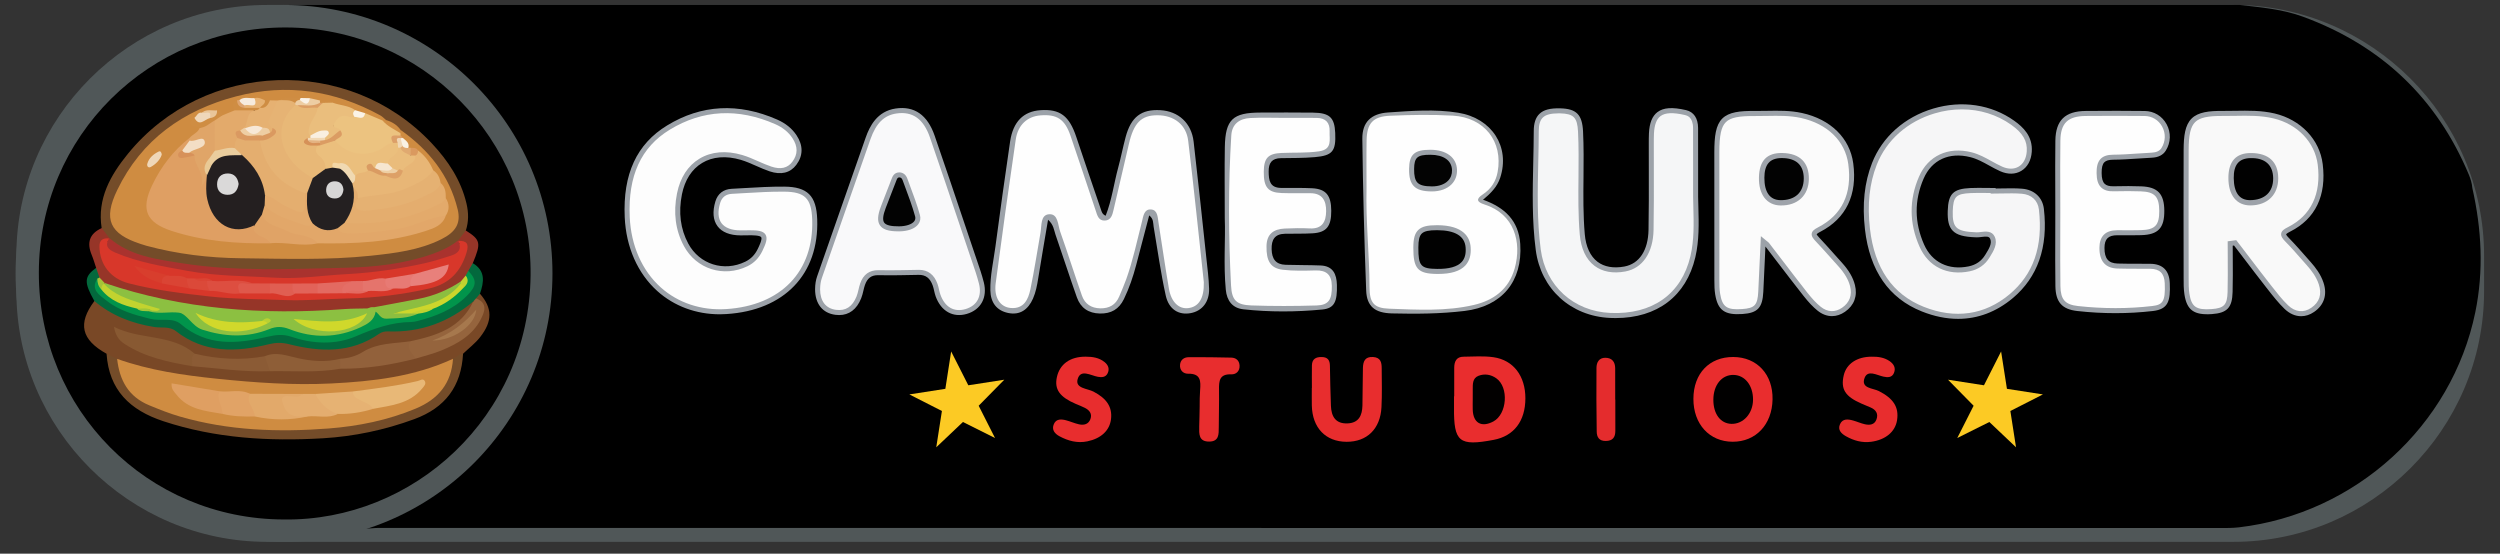 <svg width="149" height="33" viewBox="0 0 149 33" fill="none" xmlns="http://www.w3.org/2000/svg">
<rect x="0" y="0" width="149" height="33" fill="#333333" stroke="none"/>
<g clip-path="url(#clip0_10_10987)">
<g clip-path="url(#clip1_10_10987)">
<g clip-path="url(#clip2_10_10987)">
<path d="M133.114 32.294H15.913C7.698 32.294 0.976 25.573 0.976 17.357V15.232C0.976 7.017 7.698 0.296 15.913 0.296H133.113C141.328 0.296 148.051 7.017 148.051 15.233V17.358C148.051 25.573 141.329 32.294 133.114 32.294Z" fill="#505758"/>
<path d="M17.201 0.296C55.967 0.296 94.732 0.296 133.497 0.296C134.768 0.441 136.036 0.546 137.259 0.996C141.949 2.722 145.237 5.86 147.145 10.414C147.251 10.667 147.328 10.931 147.352 11.208C147.906 13.666 148.038 16.132 147.527 18.615C146.133 25.384 140.386 30.613 133.437 31.43C133.06 31.474 132.68 31.47 132.302 31.47C95.72 31.47 59.137 31.471 22.555 31.464C22.09 31.464 21.353 31.649 21.243 31.212C21.125 30.743 21.887 30.657 22.282 30.446C27.494 27.64 30.559 23.407 31.081 17.517C31.826 9.117 25.673 2.234 18.417 0.83C17.988 0.749 17.435 0.849 17.201 0.296Z" fill="black"/>
<path d="M16.928 32.294C25.764 32.294 32.927 25.131 32.927 16.295C32.927 7.459 25.764 0.296 16.928 0.296C8.092 0.296 0.929 7.459 0.929 16.295C0.929 25.131 8.092 32.294 16.928 32.294Z" fill="#505758"/>
<path d="M43.283 18.57C40.02 18.775 37.536 16.416 37.383 12.937C37.286 10.746 37.876 8.801 39.842 7.602C41.883 6.356 44.071 6.302 46.263 7.263C46.694 7.452 47.08 7.737 47.352 8.146C47.705 8.679 47.73 9.22 47.341 9.736C46.97 10.228 46.441 10.244 45.92 10.07C45.335 9.875 44.788 9.558 44.198 9.384C42.355 8.839 40.871 9.697 40.498 11.551C40.289 12.59 40.372 13.63 40.892 14.594C41.595 15.894 43.145 16.384 44.483 15.733C44.858 15.55 45.119 15.27 45.3 14.899C45.721 14.034 45.619 13.867 44.665 13.873C44.49 13.874 44.315 13.879 44.141 13.879C42.945 13.877 42.432 13.191 42.782 12.042C42.903 11.646 43.196 11.424 43.608 11.402C44.65 11.347 45.693 11.264 46.736 11.272C48.067 11.281 48.51 11.759 48.556 13.078C48.667 16.242 46.632 18.361 43.283 18.57Z" fill="#FDFDFD"/>
<path d="M42.901 18.732C41.488 18.732 40.179 18.248 39.179 17.35C38.002 16.293 37.312 14.728 37.233 12.944C37.119 10.371 37.947 8.582 39.763 7.475C41.803 6.23 44.01 6.113 46.322 7.127C46.82 7.346 47.208 7.661 47.475 8.064C47.877 8.67 47.871 9.28 47.459 9.827C47.097 10.307 46.549 10.44 45.871 10.213C45.595 10.12 45.326 10.001 45.066 9.886C44.77 9.754 44.463 9.619 44.154 9.527C43.275 9.268 42.476 9.332 41.844 9.714C41.23 10.084 40.815 10.729 40.644 11.58C40.426 12.663 40.554 13.653 41.023 14.523C41.689 15.754 43.147 16.216 44.417 15.598C44.748 15.438 44.993 15.187 45.164 14.834C45.24 14.676 45.445 14.258 45.369 14.138C45.294 14.019 44.82 14.022 44.666 14.023C44.592 14.024 44.518 14.025 44.444 14.026C44.344 14.028 44.246 14.027 44.141 14.029C43.504 14.028 43.027 13.838 42.762 13.479C42.496 13.121 42.454 12.609 42.639 11.999C42.778 11.543 43.119 11.279 43.6 11.253C43.847 11.24 44.093 11.226 44.34 11.211C45.125 11.165 45.937 11.117 46.737 11.123C48.123 11.133 48.657 11.662 48.706 13.073C48.82 16.339 46.745 18.503 43.292 18.718C43.162 18.728 43.031 18.732 42.901 18.732ZM43.274 18.421C46.548 18.217 48.515 16.172 48.407 13.085C48.362 11.82 47.972 11.432 46.734 11.423C45.943 11.416 45.137 11.464 44.357 11.51C44.109 11.524 43.863 11.54 43.615 11.553C43.264 11.572 43.026 11.756 42.925 12.086C42.768 12.602 42.794 13.022 43.002 13.301C43.209 13.581 43.603 13.729 44.141 13.729C44.241 13.729 44.34 13.728 44.44 13.727C44.514 13.726 44.589 13.725 44.664 13.724C45.168 13.72 45.486 13.761 45.623 13.978C45.761 14.196 45.658 14.505 45.434 14.964C45.232 15.38 44.942 15.676 44.549 15.867C43.132 16.556 41.504 16.039 40.761 14.664C40.257 13.731 40.119 12.674 40.351 11.52C40.54 10.584 41.003 9.87 41.69 9.456C42.396 9.03 43.278 8.955 44.24 9.239C44.568 9.336 44.884 9.476 45.189 9.611C45.442 9.723 45.705 9.839 45.967 9.927C46.527 10.115 46.936 10.022 47.221 9.645C47.559 9.196 47.561 8.732 47.226 8.228C46.991 7.873 46.647 7.594 46.202 7.399C43.984 6.427 41.871 6.538 39.919 7.729C38.205 8.775 37.423 10.476 37.532 12.93C37.607 14.633 38.263 16.124 39.379 17.127C40.411 18.054 41.794 18.513 43.274 18.421Z" fill="#9CA2A9"/>
<path d="M118.791 11.387C119.363 11.387 119.939 11.351 120.507 11.397C121.148 11.448 121.596 11.847 121.668 12.47C121.896 14.478 121.471 16.31 119.859 17.659C118.289 18.972 116.453 19.161 114.601 18.424C112.492 17.584 111.548 15.806 111.301 13.653C111.151 12.344 111.22 11.028 111.716 9.764C112.956 6.603 117.186 5.34 119.961 7.319C120.552 7.739 121.002 8.245 120.944 9.04C120.876 9.979 120.126 10.447 119.275 10.07C118.665 9.799 118.128 9.386 117.463 9.219C116.171 8.895 115.033 9.38 114.509 10.586C113.928 11.927 113.949 13.303 114.538 14.634C115.049 15.791 116.12 16.281 117.367 16.021C117.827 15.925 118.195 15.679 118.439 15.279C118.646 14.94 118.916 14.544 118.751 14.174C118.587 13.807 118.126 14.005 117.8 13.995C116.525 13.956 116.197 13.671 116.233 12.571C116.264 11.632 116.487 11.399 117.445 11.357C117.892 11.337 118.341 11.353 118.79 11.353C118.791 11.366 118.791 11.377 118.791 11.387Z" fill="#F6F6F7"/>
<path d="M116.705 19.004C116.007 19.004 115.283 18.858 114.544 18.563C112.574 17.779 111.434 16.133 111.151 13.67C110.98 12.17 111.118 10.875 111.576 9.709C112.185 8.158 113.513 6.978 115.22 6.471C116.928 5.962 118.688 6.228 120.048 7.197C120.57 7.569 121.161 8.117 121.093 9.051C121.057 9.562 120.835 9.965 120.469 10.184C120.111 10.399 119.667 10.406 119.215 10.206C118.986 10.104 118.767 9.983 118.555 9.866C118.183 9.66 117.831 9.465 117.427 9.365C116.17 9.049 115.132 9.529 114.648 10.646C114.086 11.941 114.095 13.263 114.675 14.574C115.146 15.637 116.14 16.124 117.337 15.875C117.765 15.786 118.093 15.56 118.312 15.201L118.352 15.137C118.542 14.829 118.738 14.51 118.615 14.236C118.548 14.083 118.406 14.084 118.1 14.123C117.999 14.136 117.896 14.148 117.796 14.146C117.033 14.122 116.62 14.005 116.374 13.742C116.152 13.506 116.065 13.154 116.085 12.566C116.119 11.545 116.409 11.254 117.439 11.207C117.751 11.193 118.067 11.197 118.373 11.201C118.512 11.203 118.651 11.204 118.791 11.204H118.94V11.236C119.064 11.235 119.19 11.232 119.315 11.23C119.709 11.222 120.118 11.214 120.519 11.247C121.241 11.305 121.738 11.767 121.816 12.453C122.076 14.733 121.449 16.523 119.955 17.774C118.976 18.591 117.877 19.004 116.705 19.004ZM116.929 6.518C116.393 6.518 115.847 6.597 115.306 6.758C113.688 7.239 112.429 8.355 111.855 9.819C111.417 10.938 111.283 12.187 111.45 13.637C111.718 15.982 112.797 17.546 114.656 18.286C116.527 19.03 118.293 18.774 119.763 17.545C121.195 16.347 121.77 14.692 121.519 12.488C121.457 11.945 121.075 11.593 120.496 11.546C120.109 11.515 119.709 11.523 119.321 11.53C119.144 11.534 118.968 11.537 118.791 11.537H118.642V11.504C118.551 11.503 118.46 11.502 118.37 11.501C118.069 11.497 117.757 11.493 117.453 11.508C116.583 11.546 116.412 11.716 116.384 12.578C116.368 13.077 116.43 13.365 116.592 13.539C116.778 13.737 117.13 13.826 117.805 13.847C117.88 13.85 117.969 13.839 118.063 13.826C118.342 13.792 118.723 13.744 118.888 14.114C119.076 14.533 118.816 14.956 118.607 15.295L118.567 15.359C118.308 15.784 117.903 16.064 117.398 16.169C116.054 16.448 114.933 15.897 114.401 14.695C113.787 13.304 113.776 11.902 114.373 10.528C114.912 9.283 116.11 8.726 117.499 9.075C117.941 9.185 118.327 9.399 118.699 9.606C118.906 9.719 119.119 9.838 119.335 9.934C119.695 10.093 120.041 10.091 120.313 9.929C120.594 9.762 120.764 9.443 120.794 9.031C120.839 8.408 120.564 7.933 119.874 7.442C119.019 6.831 117.995 6.518 116.929 6.518Z" fill="#9CA2A9"/>
<path d="M105.083 14.382C105.033 15.469 104.993 16.431 104.943 17.392C104.898 18.267 104.664 18.511 103.845 18.568C102.858 18.635 102.517 18.402 102.374 17.524C102.329 17.256 102.328 16.979 102.327 16.706C102.324 14.164 102.323 11.622 102.325 9.08C102.327 7.123 102.688 6.743 104.614 6.763C105.532 6.772 106.452 6.68 107.368 6.882C108.997 7.241 110.111 8.304 110.306 9.759C110.549 11.562 109.929 12.905 108.419 13.684C108.042 13.879 108.052 13.986 108.305 14.254C108.767 14.743 109.209 15.249 109.66 15.749C109.997 16.122 110.283 16.529 110.409 17.021C110.56 17.615 110.37 18.121 109.877 18.461C109.4 18.791 108.873 18.765 108.422 18.401C108.116 18.154 107.848 17.849 107.603 17.539C106.833 16.562 106.082 15.569 105.322 14.584C105.295 14.546 105.252 14.521 105.083 14.382Z" fill="#FBFBFB"/>
<path d="M109.186 18.841C108.891 18.841 108.598 18.732 108.329 18.516C108.058 18.297 107.79 18.015 107.486 17.629C106.958 16.959 106.431 16.271 105.921 15.606C105.687 15.301 105.453 14.996 105.219 14.691L105.189 15.36C105.157 16.068 105.127 16.733 105.093 17.399C105.044 18.346 104.754 18.653 103.855 18.715C102.791 18.789 102.381 18.494 102.225 17.547C102.181 17.276 102.177 17.005 102.176 16.704C102.172 14.162 102.172 11.62 102.174 9.078C102.175 8.125 102.255 7.455 102.651 7.063C103.044 6.676 103.694 6.603 104.614 6.613C104.848 6.614 105.087 6.611 105.318 6.606C105.999 6.594 106.702 6.581 107.4 6.735C109.11 7.111 110.252 8.234 110.454 9.738C110.706 11.612 110.027 13.022 108.487 13.816C108.299 13.913 108.275 13.957 108.273 13.965C108.274 13.971 108.285 14.014 108.413 14.149C108.736 14.492 109.055 14.847 109.362 15.193C109.498 15.344 109.633 15.496 109.77 15.647C110.196 16.119 110.437 16.531 110.553 16.983C110.719 17.636 110.51 18.203 109.961 18.583C109.712 18.756 109.448 18.841 109.186 18.841ZM104.948 14.075L105.179 14.267C105.246 14.322 105.293 14.36 105.327 14.386C105.383 14.43 105.414 14.455 105.442 14.492C105.681 14.802 105.92 15.114 106.158 15.425C106.667 16.09 107.194 16.777 107.72 17.446C108.01 17.813 108.262 18.079 108.516 18.284C108.918 18.609 109.372 18.629 109.792 18.338C110.236 18.031 110.4 17.589 110.264 17.059C110.161 16.657 109.941 16.284 109.549 15.851C109.412 15.699 109.276 15.547 109.14 15.395C108.833 15.052 108.516 14.698 108.195 14.358C108.07 14.225 107.951 14.082 107.979 13.917C108.005 13.761 108.146 13.659 108.351 13.553C109.787 12.812 110.396 11.543 110.158 9.781C109.972 8.407 108.917 7.379 107.335 7.03C106.671 6.884 105.986 6.897 105.323 6.909C105.09 6.914 104.849 6.917 104.611 6.916C103.627 6.906 103.136 7.008 102.861 7.28C102.583 7.556 102.474 8.061 102.473 9.083C102.471 11.625 102.471 14.167 102.475 16.708C102.475 16.995 102.479 17.253 102.519 17.501C102.649 18.294 102.919 18.484 103.833 18.42C104.581 18.368 104.751 18.185 104.792 17.387C104.827 16.722 104.856 16.057 104.888 15.35L104.948 14.075Z" fill="#9CA2A9"/>
<path d="M132.92 14.513C132.92 15.476 132.939 16.439 132.914 17.402C132.892 18.267 132.635 18.515 131.814 18.571C130.835 18.638 130.476 18.399 130.341 17.527C130.285 17.162 130.294 16.784 130.294 16.412C130.291 13.924 130.287 11.435 130.294 8.948C130.299 7.15 130.7 6.748 132.486 6.762C133.503 6.77 134.525 6.671 135.534 6.91C137.015 7.261 138.11 8.399 138.285 9.798C138.509 11.588 137.89 12.932 136.435 13.667C136.051 13.861 135.995 13.965 136.299 14.277C136.751 14.739 137.173 15.23 137.601 15.715C137.915 16.069 138.19 16.441 138.343 16.904C138.558 17.564 138.375 18.101 137.834 18.471C137.298 18.837 136.721 18.743 136.265 18.304C135.873 17.926 135.538 17.488 135.201 17.058C134.53 16.202 133.876 15.335 133.215 14.473C133.117 14.486 133.019 14.5 132.92 14.513Z" fill="#F9F9F9"/>
<path d="M137.148 18.846C136.802 18.846 136.461 18.699 136.161 18.411C135.795 18.058 135.476 17.651 135.168 17.258L135.083 17.15C134.609 16.546 134.135 15.925 133.678 15.325C133.502 15.094 133.325 14.863 133.148 14.632L133.069 14.643C133.069 14.891 133.071 15.139 133.073 15.388C133.077 16.049 133.081 16.732 133.063 17.405C133.039 18.337 132.738 18.657 131.824 18.72C130.764 18.791 130.338 18.486 130.193 17.55C130.142 17.221 130.143 16.885 130.144 16.561V16.412C130.14 13.982 130.136 11.469 130.144 8.947C130.147 8.097 130.229 7.452 130.62 7.065C131.01 6.679 131.651 6.604 132.487 6.611C132.73 6.614 132.973 6.609 133.216 6.604C133.986 6.591 134.783 6.578 135.568 6.763C137.125 7.133 138.251 8.316 138.433 9.778C138.668 11.652 138.001 13.043 136.502 13.799C136.29 13.907 136.258 13.952 136.253 13.966C136.253 13.97 136.256 14.018 136.405 14.17C136.777 14.55 137.134 14.956 137.478 15.348L137.713 15.614C137.999 15.938 138.315 16.339 138.484 16.856C138.717 17.568 138.515 18.184 137.917 18.593C137.671 18.763 137.409 18.846 137.148 18.846ZM133.281 14.313L133.333 14.382C133.528 14.636 133.722 14.89 133.916 15.144C134.373 15.744 134.847 16.363 135.319 16.965L135.404 17.073C135.705 17.458 136.018 17.858 136.369 18.195C136.791 18.602 137.295 18.657 137.749 18.347C138.242 18.011 138.394 17.54 138.201 16.95C138.049 16.485 137.756 16.114 137.489 15.813L137.254 15.547C136.913 15.158 136.559 14.755 136.192 14.381C136.054 14.24 135.93 14.086 135.958 13.918C135.988 13.739 136.169 13.634 136.368 13.534C137.743 12.839 138.354 11.554 138.137 9.816C137.969 8.48 136.934 7.397 135.499 7.056C134.751 6.878 133.973 6.891 133.221 6.905C132.976 6.909 132.731 6.913 132.486 6.911C131.582 6.904 131.102 7.01 130.831 7.278C130.559 7.547 130.446 8.031 130.444 8.949C130.437 11.471 130.44 13.983 130.444 16.413V16.562C130.443 16.876 130.442 17.2 130.489 17.506C130.611 18.288 130.893 18.486 131.804 18.422C132.556 18.37 132.744 18.17 132.764 17.398C132.781 16.73 132.777 16.05 132.774 15.391C132.772 15.098 132.77 14.805 132.77 14.513V14.382L133.281 14.313Z" fill="#9CA2A9"/>
<path d="M101.058 11.136C101.035 12.524 101.219 13.923 100.896 15.299C100.348 17.631 98.546 18.913 95.971 18.8C93.71 18.701 91.978 17.145 91.68 14.89C91.37 12.536 91.555 10.168 91.562 7.807C91.565 6.876 92.001 6.583 92.985 6.607C93.858 6.629 94.153 6.905 94.2 7.847C94.3 9.885 94.127 11.928 94.302 13.966C94.437 15.532 95.388 16.304 96.842 16.033C97.787 15.857 98.377 15.021 98.402 13.702C98.433 12.036 98.414 10.367 98.417 8.699C98.418 8.451 98.415 8.201 98.426 7.953C98.488 6.664 99.154 6.409 100.452 6.708C100.906 6.812 101.053 7.198 101.056 7.627C101.062 8.796 101.058 9.966 101.058 11.136Z" fill="#F5F6F7"/>
<path d="M96.285 18.957C96.179 18.957 96.072 18.955 95.964 18.949C93.617 18.846 91.837 17.223 91.532 14.909C91.302 13.168 91.343 11.395 91.382 9.681C91.396 9.066 91.41 8.43 91.412 7.806C91.413 7.34 91.523 7.007 91.746 6.79C91.999 6.544 92.382 6.442 92.989 6.457C93.956 6.48 94.3 6.828 94.35 7.838C94.394 8.741 94.385 9.656 94.377 10.543C94.365 11.662 94.354 12.819 94.452 13.952C94.516 14.703 94.78 15.273 95.212 15.602C95.614 15.908 96.168 16.005 96.814 15.885C97.706 15.718 98.23 14.921 98.252 13.698C98.274 12.547 98.271 11.377 98.269 10.244C98.268 9.728 98.266 9.212 98.267 8.696V8.571C98.267 8.366 98.267 8.155 98.277 7.945C98.306 7.331 98.472 6.918 98.783 6.682C99.142 6.41 99.667 6.373 100.486 6.562C100.947 6.668 101.203 7.047 101.206 7.626C101.21 8.464 101.209 9.301 101.208 10.138L101.208 11.139C101.201 11.538 101.212 11.945 101.223 12.339C101.249 13.322 101.275 14.338 101.042 15.333C100.497 17.649 98.772 18.957 96.285 18.957ZM92.879 6.756C92.424 6.756 92.129 6.836 91.954 7.005C91.79 7.166 91.712 7.421 91.711 7.808C91.709 8.435 91.695 9.072 91.68 9.688C91.642 11.391 91.601 13.152 91.828 14.87C92.113 17.035 93.781 18.554 95.977 18.651C98.48 18.761 100.218 17.526 100.75 15.265C100.975 14.306 100.949 13.311 100.923 12.348C100.913 11.951 100.902 11.54 100.908 11.136L100.909 10.139C100.91 9.303 100.911 8.466 100.906 7.629C100.903 6.966 100.538 6.882 100.418 6.855C99.703 6.69 99.242 6.712 98.964 6.921C98.728 7.1 98.601 7.441 98.576 7.96C98.567 8.163 98.567 8.371 98.567 8.572V8.7C98.566 9.215 98.567 9.731 98.569 10.245C98.571 11.38 98.574 12.552 98.552 13.705C98.526 15.063 97.897 15.989 96.869 16.18C96.136 16.317 95.501 16.2 95.03 15.841C94.528 15.46 94.225 14.816 94.154 13.978C94.055 12.831 94.066 11.667 94.078 10.54C94.086 9.658 94.095 8.747 94.051 7.853C94.009 7.001 93.79 6.776 92.982 6.756C92.946 6.756 92.912 6.756 92.879 6.756Z" fill="#9CA2A9"/>
<path d="M48.729 17.24C48.733 16.991 48.76 16.753 48.845 16.511C49.815 13.756 50.766 10.995 51.739 8.241C52.022 7.439 52.47 6.753 53.404 6.615C54.431 6.462 55.156 6.961 55.562 8.134C56.374 10.473 57.157 12.822 57.948 15.168C58.138 15.732 58.346 16.291 58.491 16.866C58.702 17.702 58.338 18.344 57.582 18.564C56.831 18.783 56.203 18.431 55.907 17.613C55.832 17.405 55.808 17.177 55.734 16.969C55.568 16.509 55.272 16.219 54.739 16.232C53.943 16.251 53.145 16.266 52.349 16.252C51.841 16.243 51.561 16.502 51.409 16.941C51.321 17.198 51.291 17.475 51.189 17.726C50.941 18.337 50.502 18.705 49.809 18.614C49.11 18.523 48.731 18.015 48.729 17.24Z" fill="#F9F9FA"/>
<path d="M50.012 18.778C49.94 18.778 49.865 18.773 49.788 18.763C49.022 18.662 48.581 18.108 48.579 17.241V17.238C48.583 16.934 48.621 16.694 48.704 16.461C49.151 15.191 49.593 13.921 50.036 12.65C50.546 11.188 51.073 9.676 51.598 8.191C51.831 7.529 52.271 6.632 53.381 6.467C54.493 6.303 55.275 6.846 55.704 8.085C56.331 9.893 56.951 11.737 57.551 13.521L58.09 15.121C58.131 15.243 58.173 15.365 58.215 15.488C58.365 15.923 58.521 16.374 58.636 16.83C58.862 17.726 58.464 18.462 57.623 18.708C56.797 18.949 56.085 18.549 55.765 17.663C55.725 17.551 55.698 17.435 55.673 17.324C55.648 17.216 55.626 17.115 55.591 17.02C55.428 16.568 55.167 16.372 54.74 16.382C54.016 16.399 53.175 16.416 52.344 16.401C51.938 16.392 51.692 16.576 51.549 16.99C51.511 17.098 51.485 17.211 51.457 17.33C51.422 17.48 51.385 17.634 51.325 17.782C51.062 18.437 50.61 18.778 50.012 18.778ZM54.772 16.082C55.304 16.082 55.675 16.364 55.875 16.919C55.916 17.032 55.942 17.147 55.967 17.259C55.992 17.366 56.014 17.468 56.049 17.563C56.318 18.307 56.861 18.62 57.541 18.422C58.234 18.22 58.536 17.652 58.346 16.905C58.235 16.462 58.081 16.017 57.933 15.586C57.891 15.463 57.849 15.341 57.807 15.217L57.268 13.618C56.669 11.835 56.048 9.991 55.422 8.184C55.041 7.086 54.388 6.622 53.425 6.764C52.692 6.873 52.215 7.344 51.88 8.293C51.355 9.777 50.829 11.288 50.319 12.75C49.876 14.021 49.433 15.292 48.986 16.561C48.916 16.762 48.883 16.972 48.878 17.242C48.88 17.951 49.217 18.386 49.827 18.466C50.401 18.542 50.801 18.282 51.049 17.67C51.101 17.543 51.133 17.407 51.167 17.263C51.195 17.141 51.224 17.015 51.267 16.893C51.452 16.36 51.817 16.094 52.351 16.103C53.176 16.117 54.014 16.1 54.734 16.083C54.748 16.082 54.76 16.082 54.772 16.082Z" fill="#9CA2A9"/>
<path d="M122.646 12.643C122.645 11.224 122.631 9.805 122.649 8.387C122.665 7.248 123.161 6.774 124.314 6.762C125.485 6.751 126.656 6.749 127.826 6.764C128.896 6.778 129.529 7.982 128.951 8.9C128.798 9.144 128.537 9.235 128.244 9.249C127.474 9.286 126.704 9.366 125.934 9.37C125.255 9.374 125.102 9.72 125.107 10.319C125.111 10.929 125.311 11.268 125.967 11.252C126.515 11.239 127.063 11.235 127.611 11.256C128.517 11.291 128.837 11.644 128.842 12.57C128.847 13.507 128.536 13.84 127.613 13.866C127.139 13.879 126.666 13.873 126.193 13.872C125.589 13.871 125.28 14.137 125.276 14.773C125.272 15.429 125.517 15.835 126.208 15.856C126.855 15.876 127.503 15.866 128.15 15.871C128.818 15.877 129.14 16.214 129.169 16.882C129.214 17.952 129.063 18.296 128.295 18.386C126.809 18.56 125.314 18.553 123.827 18.387C122.976 18.293 122.664 17.918 122.651 17.05C122.631 15.582 122.647 14.113 122.646 12.643Z" fill="#FEFEFE"/>
<path d="M126.082 18.664C125.332 18.664 124.573 18.622 123.81 18.537C122.895 18.435 122.516 18.005 122.502 17.053C122.487 16.03 122.49 14.99 122.494 13.984C122.495 13.538 122.497 13.091 122.497 12.645C122.497 12.229 122.495 11.813 122.494 11.396C122.49 10.409 122.487 9.389 122.5 8.385C122.517 7.171 123.076 6.625 124.313 6.613C125.627 6.601 126.777 6.601 127.829 6.615C128.378 6.622 128.864 6.917 129.13 7.404C129.403 7.906 129.384 8.495 129.079 8.98C128.916 9.24 128.638 9.381 128.253 9.399C127.975 9.412 127.696 9.431 127.419 9.45C126.933 9.482 126.432 9.516 125.936 9.519C125.688 9.521 125.519 9.571 125.418 9.673C125.305 9.788 125.255 9.987 125.258 10.317C125.26 10.636 125.318 10.839 125.44 10.956C125.547 11.061 125.718 11.107 125.965 11.102C126.615 11.086 127.14 11.087 127.618 11.106C128.603 11.143 128.989 11.554 128.993 12.568C128.998 13.593 128.626 13.986 127.619 14.015C127.247 14.025 126.868 14.023 126.502 14.022L126.194 14.021C126.192 14.021 126.192 14.021 126.19 14.021C125.651 14.021 125.43 14.24 125.427 14.774C125.424 15.411 125.659 15.69 126.214 15.707C126.634 15.72 127.064 15.72 127.478 15.72C127.703 15.72 127.929 15.72 128.154 15.722C128.895 15.729 129.288 16.116 129.32 16.877C129.365 17.938 129.23 18.429 128.315 18.536C127.582 18.621 126.836 18.664 126.082 18.664ZM126.096 6.904C125.535 6.904 124.944 6.907 124.315 6.912C123.238 6.923 122.813 7.337 122.799 8.389C122.785 9.39 122.788 10.409 122.792 11.394C122.793 11.811 122.795 12.227 122.795 12.644C122.795 13.091 122.794 13.538 122.792 13.984C122.789 14.988 122.787 16.027 122.801 17.047C122.813 17.853 123.075 18.153 123.842 18.239C125.35 18.406 126.842 18.406 128.277 18.238C128.893 18.165 129.065 17.98 129.019 16.888C128.993 16.292 128.725 16.025 128.148 16.02C127.924 16.019 127.699 16.019 127.475 16.019C127.059 16.019 126.627 16.019 126.202 16.005C125.483 15.983 125.121 15.568 125.125 14.772C125.129 14.074 125.487 13.721 126.188 13.721C126.19 13.721 126.191 13.721 126.192 13.721L126.501 13.722C126.864 13.724 127.24 13.726 127.608 13.716C128.443 13.691 128.696 13.424 128.691 12.57C128.686 11.72 128.423 11.437 127.604 11.405C127.133 11.387 126.614 11.386 125.969 11.401C125.643 11.412 125.397 11.335 125.229 11.172C125.046 10.995 124.96 10.724 124.957 10.32C124.955 10.04 124.98 9.689 125.202 9.464C125.362 9.302 125.601 9.223 125.933 9.221C126.419 9.218 126.916 9.184 127.397 9.151C127.678 9.132 127.957 9.113 128.238 9.099C128.524 9.085 128.716 8.994 128.825 8.82C129.071 8.428 129.086 7.952 128.865 7.547C128.653 7.156 128.263 6.919 127.824 6.913C127.278 6.907 126.704 6.904 126.096 6.904Z" fill="#9CA2A9"/>
<path d="M68.492 12.838C68.229 13.844 67.974 14.819 67.717 15.793C67.533 16.491 67.303 17.169 66.986 17.824C66.686 18.439 66.22 18.699 65.553 18.686C64.872 18.672 64.405 18.35 64.183 17.726C63.742 16.484 63.34 15.23 62.908 13.986C62.813 13.713 62.803 13.396 62.464 13.097C62.26 14.306 62.062 15.44 61.88 16.576C61.813 16.995 61.737 17.41 61.565 17.8C61.28 18.441 60.801 18.802 60.084 18.653C59.382 18.506 59.039 18.012 59.025 17.306C59.008 16.43 59.209 15.575 59.325 14.713C59.607 12.617 59.891 10.521 60.203 8.429C60.379 7.252 61 6.64 61.999 6.568C63.179 6.482 63.731 6.907 64.151 8.174C64.627 9.614 65.127 11.046 65.614 12.481C65.661 12.621 65.691 12.768 65.897 12.859C66.266 11.923 66.388 10.934 66.646 9.983C66.808 9.384 66.927 8.772 67.087 8.171C67.408 6.969 68.019 6.502 69.156 6.566C70.233 6.626 71.011 7.332 71.14 8.441C71.408 10.741 71.648 13.044 71.895 15.345C71.962 15.963 72.043 16.582 72.062 17.203C72.086 17.994 71.645 18.541 70.955 18.664C70.256 18.789 69.664 18.448 69.479 17.617C69.178 16.26 68.991 14.878 68.756 13.506C68.721 13.289 68.76 13.049 68.492 12.838Z" fill="#9CA2A9"/>
<path d="M72.996 13.012C72.996 11.402 72.977 10.082 73 8.763C73.03 7.122 73.47 6.711 75.121 6.709C76.167 6.707 77.213 6.698 78.259 6.713C79.249 6.727 79.537 7.004 79.579 7.921C79.628 9.007 79.424 9.274 78.365 9.365C77.695 9.424 77.021 9.416 76.349 9.426C75.811 9.433 75.607 9.699 75.612 10.226C75.617 10.753 75.683 11.188 76.342 11.2C76.965 11.21 77.589 11.186 78.21 11.22C79.032 11.265 79.339 11.649 79.343 12.562C79.348 13.493 79.059 13.857 78.226 13.906C77.68 13.938 77.131 13.92 76.583 13.932C75.978 13.945 75.774 14.282 75.789 14.858C75.804 15.429 76.032 15.763 76.619 15.782C77.315 15.805 78.013 15.794 78.708 15.822C79.441 15.853 79.663 16.325 79.68 16.981C79.706 17.975 79.534 18.378 78.805 18.447C77.245 18.597 75.674 18.604 74.112 18.436C73.451 18.365 73.121 17.922 73.058 17.272C72.912 15.758 73.046 14.238 72.996 13.012Z" fill="#9CA2A9"/>
<path d="M86.671 23.62C86.671 23.05 86.666 22.478 86.672 21.908C86.676 21.546 86.803 21.263 87.221 21.26C87.816 21.254 88.42 21.205 89.005 21.289C90.206 21.46 90.914 22.413 90.913 23.741C90.912 25.096 90.231 25.988 89.025 26.215C86.962 26.605 86.642 26.345 86.659 24.29C86.661 24.067 86.659 23.843 86.659 23.62C86.663 23.62 86.667 23.62 86.671 23.62Z" fill="#E92D2E"/>
<path d="M103.304 21.277C104.719 21.284 105.672 22.314 105.644 23.805C105.615 25.307 104.647 26.333 103.263 26.328C101.88 26.324 100.923 25.275 100.927 23.77C100.93 22.262 101.874 21.271 103.304 21.277Z" fill="#E92D2E"/>
<path d="M78.189 23.125C78.189 22.676 78.182 22.228 78.19 21.779C78.198 21.399 78.421 21.27 78.781 21.279C79.139 21.286 79.258 21.473 79.263 21.798C79.277 22.595 79.293 23.392 79.323 24.189C79.348 24.811 79.591 25.261 80.307 25.235C80.985 25.21 81.187 24.758 81.201 24.174C81.22 23.427 81.21 22.68 81.23 21.933C81.241 21.553 81.34 21.247 81.836 21.278C82.29 21.307 82.348 21.603 82.349 21.949C82.353 22.721 82.375 23.495 82.336 24.266C82.27 25.565 81.47 26.338 80.252 26.331C79.007 26.324 78.215 25.499 78.185 24.172C78.177 23.823 78.184 23.474 78.184 23.125C78.186 23.125 78.187 23.125 78.189 23.125Z" fill="#E82D2E"/>
<path d="M64.708 21.258C65.115 21.258 65.506 21.316 65.834 21.581C66.048 21.755 66.141 21.982 66.018 22.243C65.902 22.488 65.672 22.5 65.437 22.458C65.005 22.382 64.4 21.974 64.226 22.603C64.074 23.153 64.811 23.151 65.176 23.342C65.954 23.75 66.301 24.251 66.217 24.977C66.137 25.658 65.622 26.138 64.801 26.305C64.208 26.426 63.663 26.279 63.148 26.003C62.862 25.849 62.661 25.612 62.812 25.271C62.95 24.958 63.247 24.975 63.525 25.046C63.789 25.114 64.043 25.231 64.308 25.29C64.598 25.355 64.871 25.291 64.987 24.982C65.105 24.668 64.938 24.453 64.668 24.313C64.492 24.222 64.304 24.153 64.121 24.075C63.159 23.664 62.834 23.208 62.989 22.485C63.154 21.701 63.786 21.251 64.708 21.258Z" fill="#E82D2E"/>
<path d="M111.546 21.259C111.925 21.252 112.293 21.3 112.615 21.519C112.863 21.689 113.004 21.921 112.883 22.221C112.765 22.514 112.503 22.503 112.248 22.446C111.855 22.36 111.317 22.023 111.129 22.525C110.894 23.155 111.628 23.129 111.976 23.305C112.838 23.744 113.188 24.258 113.064 25.047C112.956 25.733 112.381 26.214 111.523 26.33C110.985 26.403 110.485 26.262 110.021 26.001C109.751 25.849 109.508 25.629 109.665 25.281C109.822 24.936 110.143 24.979 110.444 25.062C110.683 25.128 110.911 25.233 111.152 25.287C111.436 25.35 111.718 25.32 111.836 25.001C111.961 24.663 111.81 24.425 111.49 24.286C111.309 24.207 111.124 24.133 110.942 24.054C109.965 23.627 109.694 23.19 109.889 22.36C110.051 21.678 110.683 21.259 111.546 21.259Z" fill="#E82D2E"/>
<path d="M88.388 11.905C89.673 12.359 90.514 13.145 90.607 14.544C90.754 16.772 89.515 18.265 87.284 18.533C85.845 18.706 84.397 18.715 82.952 18.679C81.947 18.653 81.46 18.263 81.424 17.315C81.31 14.303 81.231 11.289 81.195 8.276C81.183 7.271 81.728 6.77 82.728 6.703C84.12 6.61 85.515 6.493 86.906 6.718C88.92 7.043 90.016 8.754 89.412 10.593C89.232 11.139 88.853 11.518 88.388 11.905Z" fill="#9EA3A8"/>
<path d="M71.5 24.23C71.5 23.906 71.501 23.581 71.526 23.259C71.57 22.719 71.571 22.259 70.817 22.274C70.519 22.28 70.298 22.063 70.331 21.731C70.36 21.446 70.566 21.29 70.847 21.289C71.694 21.286 72.54 21.291 73.387 21.314C73.66 21.322 73.859 21.478 73.878 21.778C73.9 22.124 73.668 22.323 73.382 22.311C72.674 22.282 72.645 22.709 72.653 23.229C72.664 23.976 72.642 24.723 72.639 25.47C72.638 25.882 72.654 26.314 72.069 26.318C71.437 26.323 71.467 25.863 71.473 25.425C71.479 25.027 71.5 24.629 71.5 24.23C71.516 24.23 71.484 24.23 71.5 24.23Z" fill="#E82D2E"/>
<path d="M96.273 23.812C96.273 24.433 96.271 25.054 96.274 25.675C96.276 26.062 96.12 26.278 95.701 26.282C95.303 26.286 95.168 26.05 95.164 25.719C95.148 24.453 95.137 23.186 95.15 21.919C95.153 21.608 95.294 21.32 95.681 21.323C96.077 21.328 96.262 21.566 96.265 21.947C96.269 22.568 96.266 23.189 96.266 23.811C96.269 23.812 96.271 23.812 96.273 23.812Z" fill="#E42C2D"/>
<path d="M16.92 30.961C8.785 30.946 2.302 24.413 2.315 16.244C2.328 8.119 8.878 1.62 17.037 1.637C25.116 1.654 31.711 8.28 31.623 16.399C31.531 24.88 24.607 31.069 16.92 30.961Z" fill="black"/>
<path d="M106.229 9.119C107.268 9.138 107.825 9.686 107.809 10.675C107.793 11.652 107.133 12.264 106.116 12.246C105.298 12.231 104.809 11.592 104.833 10.568C104.857 9.571 105.308 9.102 106.229 9.119Z" fill="#9EA3AA"/>
<path d="M135.783 10.628C135.783 11.607 135.141 12.236 134.133 12.243C133.305 12.25 132.811 11.638 132.812 10.608C132.812 9.616 133.264 9.117 134.161 9.121C135.213 9.124 135.783 9.653 135.783 10.628Z" fill="#9DA2A9"/>
<path d="M53.588 13.64C52.522 13.648 52.278 13.314 52.647 12.35C52.85 11.819 53.058 11.291 53.262 10.76C53.325 10.596 53.378 10.425 53.602 10.423C53.782 10.422 53.884 10.552 53.933 10.683C54.198 11.402 54.481 12.117 54.685 12.854C54.811 13.312 54.323 13.634 53.588 13.64Z" fill="#020202"/>
<path d="M53.549 13.789C52.959 13.789 52.619 13.68 52.45 13.436C52.28 13.192 52.298 12.841 52.506 12.296C52.627 11.978 52.751 11.661 52.874 11.344C52.957 11.131 53.04 10.919 53.122 10.706L53.132 10.68C53.193 10.519 53.286 10.276 53.601 10.274C53.602 10.274 53.602 10.274 53.603 10.274C53.814 10.274 53.989 10.408 54.072 10.632C54.119 10.759 54.166 10.886 54.214 11.014C54.433 11.598 54.658 12.202 54.828 12.815C54.883 13.015 54.849 13.206 54.727 13.367C54.528 13.631 54.113 13.785 53.588 13.79C53.575 13.789 53.562 13.789 53.549 13.789ZM53.603 10.573C53.505 10.574 53.476 10.617 53.412 10.787L53.402 10.814C53.32 11.027 53.237 11.241 53.154 11.453C53.031 11.77 52.908 12.086 52.786 12.404C52.622 12.834 52.593 13.116 52.696 13.266C52.803 13.421 53.095 13.493 53.587 13.49C54.004 13.486 54.35 13.37 54.489 13.186C54.554 13.099 54.571 13.004 54.541 12.894C54.375 12.294 54.151 11.696 53.936 11.118C53.888 10.99 53.841 10.863 53.794 10.735C53.752 10.627 53.689 10.573 53.603 10.573Z" fill="#9CA2A9"/>
<path d="M71.748 16.819C71.772 17.798 71.436 18.292 70.815 18.364C70.265 18.429 69.808 18.009 69.671 17.22C69.442 15.899 69.254 14.57 69.044 13.245C68.995 12.931 68.996 12.511 68.596 12.483C68.183 12.455 68.14 12.89 68.065 13.188C67.771 14.345 67.526 15.514 67.124 16.64C66.998 16.991 66.848 17.332 66.703 17.676C66.494 18.171 66.108 18.385 65.579 18.377C65.045 18.368 64.659 18.118 64.486 17.625C64.04 16.358 63.639 15.076 63.189 13.811C63.047 13.415 63.072 12.739 62.536 12.768C62.002 12.797 62.089 13.443 62.014 13.868C61.815 14.992 61.646 16.124 61.411 17.242C61.285 17.844 61.024 18.421 60.244 18.356C59.606 18.303 59.231 17.731 59.344 16.878C59.721 14.021 60.121 11.167 60.539 8.316C60.668 7.438 61.23 6.939 62.013 6.876C62.995 6.798 63.468 7.111 63.8 8.085C64.306 9.568 64.804 11.054 65.3 12.541C65.396 12.829 65.468 13.162 65.848 13.146C66.216 13.131 66.297 12.813 66.367 12.511C66.669 11.204 66.98 9.898 67.28 8.59C67.571 7.321 68.017 6.867 68.985 6.869C69.961 6.872 70.699 7.419 70.816 8.388C71.162 11.251 71.453 14.119 71.748 16.819Z" fill="#FEFEFE"/>
<path d="M76.546 7.026C77.194 7.027 77.842 7.018 78.49 7.028C79.008 7.037 79.268 7.314 79.245 7.834C79.224 8.326 79.425 8.903 78.607 9.02C77.86 9.127 77.117 9.082 76.371 9.117C75.581 9.154 75.329 9.417 75.321 10.233C75.311 11.156 75.567 11.474 76.383 11.505C76.956 11.525 77.53 11.512 78.103 11.515C78.826 11.519 79.046 11.98 79.037 12.595C79.03 13.214 78.803 13.651 78.065 13.614C77.568 13.588 77.068 13.597 76.571 13.621C75.915 13.653 75.496 13.934 75.484 14.67C75.469 15.55 75.717 15.993 76.463 16.079C77.103 16.154 77.757 16.136 78.404 16.118C79.061 16.1 79.367 16.38 79.377 17.041C79.39 17.852 79.193 18.185 78.469 18.206C77.174 18.245 75.876 18.25 74.582 18.204C73.695 18.172 73.417 17.902 73.371 17.026C73.215 14.043 73.201 11.057 73.385 8.074C73.428 7.373 73.885 7.066 74.528 7.034C75.198 6.999 75.873 7.026 76.546 7.026Z" fill="#FEFEFE"/>
<path d="M87.775 23.817C87.776 23.62 87.776 23.422 87.776 23.224C87.776 22.9 87.754 22.539 88.119 22.398C88.48 22.258 88.855 22.317 89.179 22.546C89.937 23.08 89.826 24.679 89.005 25.119C88.295 25.498 87.796 25.212 87.775 24.412C87.769 24.212 87.774 24.015 87.775 23.817Z" fill="#020000"/>
<path d="M102.116 23.824C102.118 22.939 102.625 22.323 103.334 22.345C104.008 22.366 104.486 22.982 104.481 23.823C104.476 24.642 103.903 25.281 103.191 25.262C102.542 25.245 102.114 24.672 102.116 23.824Z" fill="#010000"/>
<path d="M81.446 11.203C81.446 10.257 81.432 9.31 81.45 8.363C81.469 7.352 81.823 6.943 82.842 6.899C84.087 6.845 85.338 6.822 86.581 6.892C88.478 7.001 89.591 8.447 89.259 10.25C89.155 10.819 88.863 11.263 88.382 11.581C87.958 11.86 88.007 12.038 88.478 12.188C90.246 12.751 90.715 14.422 90.275 15.996C89.931 17.232 89.021 17.903 87.84 18.176C86.179 18.561 84.475 18.46 82.791 18.398C81.863 18.364 81.627 18.032 81.624 17.101C81.616 15.134 81.394 13.173 81.446 11.203Z" fill="#FEFEFE"/>
<path d="M6.351 21.083C4.841 20.246 4.619 19.283 5.626 17.941C5.846 17.874 6.011 17.998 6.171 18.113C7.251 18.897 8.498 19.201 9.791 19.367C10.116 19.408 10.423 19.471 10.699 19.666C12.241 20.756 13.962 20.762 15.702 20.389C16.33 20.255 16.887 20.256 17.518 20.383C19.221 20.728 20.928 20.816 22.468 19.756C22.75 19.562 23.069 19.526 23.395 19.532C24.995 19.557 26.424 19.072 27.692 18.1C27.831 17.994 27.974 17.895 28.161 17.902C28.457 18.543 27.933 18.845 27.581 19.156C26.689 19.943 25.62 20.371 24.443 20.532C23.361 20.625 22.305 20.795 21.324 21.31C21.002 21.48 20.631 21.563 20.258 21.584C19.293 21.825 18.339 21.712 17.399 21.47C16.858 21.331 16.329 21.294 15.788 21.429C14.419 21.68 13.059 21.703 11.718 21.27C10.345 20.388 8.737 20.269 7.062 19.892C8.425 21.126 10.019 21.393 11.631 21.616C13.122 21.744 14.607 21.945 16.108 21.903C17.469 21.872 18.835 21.969 20.189 21.77C21.672 21.77 23.127 21.548 24.566 21.213C25.874 20.909 27.141 20.509 28.1 19.494C28.699 18.86 28.733 18.561 28.356 17.859C28.272 17.623 28.369 17.515 28.607 17.508C29.348 18.36 29.368 19.137 28.609 20.101C28.322 20.466 27.939 20.756 27.6 21.081C27.421 21.308 27.212 21.502 26.948 21.63C25.249 22.41 23.444 22.754 21.6 22.939C17.88 23.312 14.186 23.012 10.503 22.48C9.317 22.309 8.152 22.039 7.025 21.623C6.742 21.514 6.515 21.336 6.351 21.083Z" fill="#794826"/>
<path d="M6.059 13.595C5.783 11.841 6.59 10.436 7.618 9.172C12.183 3.562 20.793 3.272 25.74 8.549C26.697 9.571 27.471 10.723 27.802 12.128C27.932 12.68 27.937 13.205 27.765 13.739C27.84 14.147 27.494 14.314 27.291 14.564C26.146 15.468 24.761 15.672 23.387 15.889C20.102 16.409 16.787 16.262 13.488 16.172C11.543 16.118 9.574 15.891 7.722 15.157C7.279 14.981 6.857 14.777 6.524 14.424C6.332 14.169 5.984 14.001 6.059 13.595Z" fill="#744C29"/>
<path d="M27.3 14.331C27.455 14.133 27.611 13.935 27.766 13.739C28.646 14.301 28.684 14.476 28.179 15.685C28.218 15.893 28.109 16.051 28.005 16.211C27.936 16.324 27.875 16.442 27.81 16.556C27.717 16.716 27.599 16.854 27.45 16.964C26 17.986 24.301 18.187 22.616 18.428C22.349 18.467 22.078 18.482 21.815 18.555C17.161 18.999 12.547 18.838 8.001 17.646C7.425 17.495 6.853 17.332 6.311 17.08C6.121 16.977 5.966 16.835 5.845 16.654C5.731 16.437 5.643 16.214 5.73 15.963C5.642 15.704 5.568 15.438 5.463 15.187C5.163 14.465 5.329 13.927 6.06 13.595C6.213 13.792 6.366 13.99 6.519 14.188C6.498 14.223 6.478 14.258 6.457 14.294C6.054 14.77 6.326 15.899 6.955 16.333C7.224 16.519 7.53 16.626 7.844 16.71C9.92 17.258 12.042 17.48 14.178 17.584C14.921 17.621 15.677 17.709 16.405 17.683C18.289 17.616 20.178 17.657 22.059 17.51C23.297 17.413 24.524 17.264 25.73 16.937C26.737 16.664 27.255 15.992 27.566 15.063C27.664 14.768 27.597 14.591 27.358 14.439C27.339 14.402 27.319 14.366 27.3 14.331Z" fill="#963528"/>
<path d="M6.351 21.082C6.561 21.185 6.771 21.288 6.982 21.39C7.088 21.614 7.272 21.8 7.324 22.05C7.547 23.116 8.302 23.672 9.23 24.081C10.939 24.834 12.754 25.17 14.588 25.329C17.17 25.553 19.748 25.469 22.296 24.908C24.401 24.444 26.373 23.815 26.999 21.384C27.21 21.304 27.339 21.064 27.598 21.08C27.493 23.026 26.537 24.304 24.688 24.982C22.921 25.63 21.1 26.012 19.241 26.122C16.027 26.311 12.845 26.127 9.741 25.106C7.742 24.446 6.497 23.252 6.351 21.082Z" fill="#744C29"/>
<path d="M27.91 16.143C27.999 15.991 28.09 15.838 28.179 15.685C28.951 16.145 28.846 16.811 28.605 17.508C28.526 17.6 28.447 17.693 28.368 17.786C28.351 17.877 28.297 17.936 28.208 17.965C26.746 19.205 25.064 19.82 23.14 19.752C22.938 19.744 22.761 19.78 22.582 19.903C20.909 21.064 19.078 20.983 17.225 20.514C16.796 20.406 16.435 20.413 16.009 20.519C14.071 21 12.173 21.056 10.485 19.736C10.093 19.43 9.62 19.558 9.195 19.49C7.861 19.276 6.661 18.813 5.625 17.943C4.993 16.818 5.011 16.488 5.728 15.965C5.795 16.156 5.861 16.348 5.928 16.539C5.916 16.614 5.899 16.687 5.878 16.761C5.875 17.268 6.189 17.568 6.566 17.835C7.552 18.535 8.685 18.805 9.858 18.917C10.37 18.966 10.798 19.101 11.227 19.409C12.622 20.413 14.2 20.282 15.745 19.923C16.381 19.775 16.926 19.769 17.554 19.923C19.135 20.312 20.71 20.346 22.147 19.392C22.545 19.128 22.976 19.079 23.43 19.088C24.826 19.118 26.068 18.648 27.209 17.887C27.976 17.375 28.126 16.958 27.91 16.143Z" fill="#03693D"/>
<path d="M107.504 10.646C107.499 11.47 106.984 11.943 106.11 11.929C105.486 11.919 105.155 11.456 105.157 10.595C105.159 9.8 105.478 9.43 106.17 9.421C107.043 9.411 107.51 9.839 107.504 10.646Z" fill="#020202"/>
<path d="M133.131 10.616C133.122 9.819 133.437 9.441 134.122 9.423C134.993 9.4 135.475 9.827 135.481 10.627C135.486 11.444 134.979 11.924 134.103 11.929C133.471 11.932 133.14 11.485 133.131 10.616Z" fill="#010101"/>
<path d="M85.651 16.177C84.587 16.165 84.381 15.932 84.384 14.752C84.387 13.806 84.645 13.566 85.654 13.569C86.811 13.573 87.442 13.974 87.501 14.74C87.575 15.726 86.975 16.192 85.651 16.177Z" fill="#010101"/>
<path d="M85.712 16.327C85.691 16.327 85.67 16.327 85.649 16.327C84.495 16.314 84.231 16.019 84.234 14.753C84.236 14.203 84.325 13.897 84.54 13.697C84.753 13.499 85.078 13.42 85.656 13.421C87.223 13.427 87.606 14.136 87.651 14.731C87.686 15.195 87.578 15.564 87.331 15.828C87.014 16.162 86.485 16.327 85.712 16.327ZM85.653 16.027C86.36 16.035 86.853 15.899 87.111 15.621C87.302 15.418 87.381 15.134 87.351 14.752C87.3 14.07 86.728 13.723 85.654 13.719C85.163 13.717 84.893 13.776 84.744 13.915C84.598 14.05 84.535 14.302 84.534 14.754C84.531 15.849 84.677 16.016 85.653 16.027Z" fill="#9CA2A9"/>
<path d="M85.333 11.26C84.411 11.255 84.121 10.967 84.132 10.069C84.141 9.29 84.387 9.073 85.253 9.075C86.128 9.077 86.668 9.474 86.69 10.13C86.71 10.807 86.162 11.264 85.333 11.26Z" fill="#030303"/>
<path d="M85.345 11.409C85.34 11.409 85.336 11.409 85.332 11.409C84.806 11.407 84.478 11.311 84.269 11.099C84.064 10.89 83.976 10.572 83.981 10.067C83.992 9.204 84.297 8.926 85.24 8.926C85.244 8.926 85.249 8.926 85.253 8.926C86.206 8.929 86.814 9.388 86.838 10.126C86.848 10.459 86.738 10.754 86.517 10.981C86.248 11.257 85.832 11.409 85.345 11.409ZM85.239 9.224C84.469 9.224 84.29 9.384 84.281 10.07C84.277 10.489 84.339 10.741 84.484 10.888C84.632 11.039 84.894 11.107 85.335 11.109C85.338 11.109 85.342 11.109 85.346 11.109C85.751 11.109 86.091 10.99 86.304 10.771C86.467 10.605 86.549 10.384 86.54 10.134C86.521 9.566 86.04 9.226 85.254 9.224C85.248 9.224 85.243 9.224 85.239 9.224Z" fill="#9CA2A9"/>
<path d="M26.999 21.384C26.901 22.855 26.119 23.794 24.775 24.353C23.104 25.049 21.352 25.402 19.57 25.539C16.591 25.768 13.623 25.667 10.721 24.826C10.099 24.647 9.503 24.406 8.905 24.16C7.648 23.646 7.122 22.658 6.981 21.389C8.915 22.076 10.928 22.366 12.957 22.575C15.212 22.808 17.474 22.968 19.739 22.855C22.227 22.732 24.696 22.449 26.999 21.384Z" fill="#CF8C41"/>
<path d="M11.451 21.825C10.035 21.58 8.634 21.297 7.404 20.484C7.072 20.264 6.884 19.983 6.792 19.48C8.375 20.28 10.236 19.891 11.6 21.08C11.659 21.35 11.652 21.607 11.451 21.825Z" fill="#885932"/>
<path d="M24.765 21.375C23.293 21.751 21.802 21.991 20.276 21.975C20.118 21.778 20.117 21.58 20.277 21.383C20.756 21.36 21.234 21.22 21.615 20.982C22.505 20.425 23.502 20.483 24.465 20.337C24.53 20.694 24.808 20.988 24.765 21.375Z" fill="#92613B"/>
<path d="M24.765 21.375C24.607 21.046 24.17 20.796 24.465 20.336C26.007 20.008 27.469 19.554 28.209 17.963C28.262 17.904 28.316 17.844 28.368 17.785C29.11 18.062 28.873 18.611 28.644 19.049C28.151 19.996 27.256 20.495 26.31 20.885C25.813 21.091 25.281 21.215 24.765 21.375Z" fill="#95643D"/>
<path d="M20.278 21.383C20.278 21.581 20.278 21.778 20.277 21.976C18.887 22.225 17.485 22.097 16.087 22.123C15.757 21.902 15.591 21.628 15.789 21.23C16.456 20.942 17.081 21.197 17.729 21.342C18.568 21.531 19.425 21.6 20.278 21.383Z" fill="#8E5E37"/>
<path d="M15.789 21.231C15.889 21.529 15.988 21.826 16.087 22.123C14.532 22.182 12.994 21.952 11.451 21.825C11.485 21.574 11.351 21.288 11.6 21.08C12.986 21.409 14.381 21.493 15.789 21.231Z" fill="#8B5B35"/>
<path d="M23.877 7.744C25.555 8.931 26.784 10.452 27.277 12.479C27.48 13.309 27.164 13.832 26.291 14.265C24.974 14.917 23.535 15.089 22.102 15.241C19.518 15.513 16.925 15.421 14.336 15.391C12.443 15.37 10.569 15.143 8.735 14.65C8.616 14.618 8.498 14.577 8.379 14.539C6.533 13.934 6.139 13.085 6.986 11.329C8.435 8.322 10.928 6.566 14.08 5.742C17.07 4.96 19.951 5.384 22.665 6.878C22.792 6.948 22.894 7.062 23.009 7.156C22.965 7.218 22.906 7.258 22.835 7.283C22.405 7.336 22.091 7.03 21.712 6.923C21.51 6.854 21.313 6.771 21.116 6.692C20.694 6.499 20.227 6.449 19.802 6.267C19.57 6.158 19.318 6.175 19.072 6.15C18.854 6.133 18.65 6.039 18.429 6.035C18.245 6.025 18.061 6.025 17.877 6.026C17.509 6.037 17.137 5.985 16.774 6.089C16.703 6.111 16.629 6.125 16.556 6.136C16.408 6.157 16.26 6.163 16.112 6.159C16.003 6.158 15.895 6.146 15.789 6.126C15.589 6.082 15.393 6.018 15.185 6.018C14.927 6.01 14.669 5.991 14.418 6.071C14.361 6.097 14.304 6.122 14.249 6.152C14.048 6.252 14.107 6.491 13.992 6.636C13.784 6.809 13.559 6.938 13.277 6.931C13.13 6.879 13.005 6.768 12.838 6.767C12.602 6.752 12.369 6.747 12.144 6.828C11.971 6.896 11.832 7.012 11.715 7.152C11.547 7.433 11.923 7.473 11.945 7.669C11.909 8.056 11.557 8.179 11.331 8.407C10.475 9.179 9.753 10.057 9.264 11.104C8.653 12.411 8.925 13.117 10.29 13.565C12.193 14.188 14.167 14.348 16.163 14.289C17.074 14.203 17.985 14.472 18.897 14.298C20.742 14.339 22.573 14.222 24.38 13.832C25.11 13.675 25.835 13.487 26.356 12.887C26.535 12.557 26.548 12.212 26.445 11.857C26.379 11.558 26.319 11.256 26.169 10.983C26.051 10.705 25.899 10.448 25.721 10.205C25.456 9.827 25.205 9.441 24.869 9.121C24.74 9.023 24.584 8.988 24.432 8.942C24.371 8.918 24.315 8.884 24.265 8.842C24.15 8.686 24.062 8.512 23.939 8.36C23.882 8.279 23.834 8.195 23.796 8.102C23.776 8.038 23.769 7.973 23.772 7.907C23.788 7.84 23.823 7.785 23.877 7.744Z" fill="#CF8C41"/>
<path d="M6.518 14.188C7.771 15.266 9.335 15.453 10.875 15.694C14.083 16.197 17.318 16.028 20.54 15.96C22.306 15.922 24.096 15.734 25.796 15.128C26.339 14.935 26.85 14.693 27.301 14.331L27.311 14.354C27.631 14.905 27.567 15.153 26.953 15.419C26.197 15.747 25.389 15.909 24.582 16.057C22.403 16.456 20.207 16.621 17.99 16.687C15.15 16.771 12.343 16.602 9.56 16.054C8.61 15.867 7.651 15.676 6.78 15.226C6.215 14.935 6.169 14.702 6.506 14.211L6.518 14.188Z" fill="#A9322E"/>
<path d="M22.8 7.183C22.869 7.175 22.938 7.165 23.007 7.156C23.362 7.256 23.659 7.441 23.876 7.743C23.871 7.806 23.867 7.869 23.862 7.932C23.331 7.934 22.942 7.735 22.8 7.183Z" fill="#CF8D43"/>
<path d="M6.504 14.212C6.21 14.674 6.479 14.889 6.871 15.055C8.252 15.645 9.723 15.877 11.187 16.147C12.925 16.468 14.694 16.446 16.446 16.553C17.846 16.637 19.265 16.412 20.675 16.338C22.238 16.255 23.78 16.027 25.306 15.691C25.836 15.573 26.356 15.4 26.876 15.239C27.324 15.101 27.548 14.836 27.311 14.354C27.816 14.342 27.965 14.526 27.808 15.046C27.463 16.191 26.782 16.92 25.585 17.193C23.986 17.558 22.37 17.753 20.735 17.787C19.495 17.812 18.246 17.933 17.022 17.885C15.518 17.826 14.005 17.837 12.499 17.67C10.873 17.489 9.258 17.294 7.675 16.887C6.598 16.609 5.943 15.778 5.926 14.694C5.918 14.295 6.146 14.175 6.504 14.212Z" fill="#D8372A"/>
<path d="M6.236 16.867C10.872 18.439 15.642 18.788 20.491 18.423C20.961 18.387 21.435 18.396 21.907 18.382C22.122 18.284 22.321 18.258 22.462 18.503C22.561 19.059 22.18 19.329 21.788 19.55C20.426 20.318 18.976 20.362 17.521 19.909C16.921 19.722 16.41 19.683 15.801 19.899C14.565 20.338 13.296 20.248 12.056 19.852C11.329 19.619 10.959 19.249 10.794 18.691C10.154 18.954 9.52 19.025 8.891 18.659C8.865 18.573 8.893 18.508 8.974 18.465C9.07 18.43 9.168 18.43 9.144 18.423C8.399 18.334 7.584 18.059 6.822 17.628C6.543 17.47 6.225 17.345 6.175 16.963C6.196 16.931 6.216 16.899 6.236 16.867Z" fill="#8CC041"/>
<path d="M8.877 18.554C9.477 18.739 10.108 18.558 10.672 18.637C11.15 18.705 11.455 19.454 12.056 19.647C13.396 20.078 14.73 20.145 16.052 19.613C16.468 19.446 16.817 19.447 17.25 19.617C18.672 20.177 20.11 20.146 21.505 19.498C21.905 19.311 22.314 19.089 22.387 18.571C23.203 18.883 24.019 18.811 24.835 18.573C25.137 18.492 25.442 18.417 25.721 18.266C26.363 17.964 26.948 17.576 27.453 17.075C27.656 16.905 27.792 16.704 27.757 16.423C27.808 16.33 27.859 16.236 27.909 16.143C28.425 16.686 28.435 17.022 27.822 17.635C27.011 18.447 25.971 18.853 24.878 19.133C24.758 19.163 24.634 19.19 24.511 19.191C23.338 19.201 22.289 19.581 21.209 20.044C19.988 20.567 18.635 20.502 17.349 20.067C16.859 19.901 16.432 19.956 15.92 20.076C14.129 20.498 12.345 20.659 10.776 19.317C10.284 18.897 9.581 19.156 8.98 19.008C8.029 18.774 7.095 18.517 6.328 17.901C5.951 17.599 5.375 17.275 5.8 16.603C5.959 16.773 6.05 16.99 6.187 17.176C6.738 17.762 7.46 18.036 8.202 18.272C8.427 18.37 8.712 18.321 8.877 18.554Z" fill="#01944B"/>
<path d="M24.924 18.693C24.323 18.977 23.679 18.964 23.036 18.993C22.681 19.009 22.599 18.715 22.388 18.572C22.284 18.366 22.088 18.395 21.908 18.383C22.921 18.193 23.935 18.009 24.947 17.812C25.854 17.635 26.695 17.287 27.465 16.775C27.515 16.839 27.533 16.91 27.517 16.989C26.493 18.277 25.058 18.567 23.526 18.619C23.855 18.641 24.169 18.526 24.495 18.542C24.654 18.546 24.814 18.548 24.924 18.693Z" fill="#8CBE40"/>
<path d="M27.466 16.897C27.465 16.856 27.465 16.815 27.465 16.774C27.563 16.657 27.66 16.541 27.758 16.424C27.986 16.729 27.843 16.959 27.606 17.17C27.488 17.116 27.543 16.973 27.466 16.897Z" fill="#C0D230"/>
<path d="M6.03 17.241C5.854 17.063 5.799 16.843 5.801 16.602C5.849 16.592 5.891 16.57 5.928 16.538C6.03 16.647 6.133 16.757 6.236 16.867L6.2 16.91C6.144 17.02 6.195 17.186 6.03 17.241Z" fill="#A4C338"/>
<path d="M21.027 23.332C22.324 23.163 23.624 23.008 24.9 22.709C25.036 22.677 25.201 22.539 25.307 22.696C25.425 22.871 25.275 23.017 25.164 23.152C24.4 24.082 23.286 24.167 22.221 24.369C21.895 24.276 21.588 24.137 21.31 23.948C21.104 23.808 20.823 23.674 21.027 23.332Z" fill="#E8B877"/>
<path d="M14.893 23.47C15.939 23.473 16.984 23.477 18.03 23.48C17.908 24.028 17.376 23.648 17.075 23.922C17.156 24.3 17.375 24.549 17.794 24.619C17.987 24.651 18.198 24.642 18.338 24.82C17.288 25.054 16.238 25.051 15.189 24.822C14.877 24.552 14.719 24.199 14.665 23.803C14.643 23.651 14.605 23.435 14.893 23.47Z" fill="#E2A96A"/>
<path d="M13.245 24.665C12.249 24.494 11.215 24.414 10.519 23.521C10.383 23.347 10.198 23.205 10.229 22.848C11.191 23.007 12.143 23.164 13.097 23.322C13.214 23.761 13.516 24.181 13.245 24.665Z" fill="#DF9F62"/>
<path d="M18.338 24.821C17.776 24.835 17.198 24.911 16.922 24.22C16.771 23.841 16.677 23.569 17.268 23.613C17.521 23.632 17.812 23.716 18.031 23.48C18.282 23.48 18.534 23.48 18.786 23.48C19.285 23.82 19.706 24.249 20.133 24.671C19.555 24.966 18.934 24.753 18.338 24.821Z" fill="#E4AD6F"/>
<path d="M20.132 24.671C19.505 24.476 19.098 24.031 18.785 23.481C19.532 23.431 20.279 23.382 21.027 23.332C21.032 23.709 21.355 23.769 21.598 23.909C21.824 24.039 22.106 24.091 22.223 24.37C21.542 24.584 20.846 24.687 20.132 24.671Z" fill="#E6B273"/>
<path d="M13.245 24.664C13.302 24.205 12.85 23.801 13.097 23.321C13.693 23.394 14.315 23.171 14.892 23.47C14.629 24 15.188 24.35 15.188 24.821C14.536 24.837 13.884 24.822 13.245 24.664Z" fill="#E1A366"/>
<path d="M28.386 18.457C28.315 19.379 27.064 20.289 25.769 20.297C26.927 19.883 27.695 19.231 28.386 18.457Z" fill="#A6784D"/>
<path d="M16.088 14.501C14.103 14.526 12.136 14.384 10.236 13.764C8.71 13.266 8.381 12.485 9.066 11.047C9.594 9.94 10.32 8.979 11.299 8.221C11.345 8.272 11.373 8.33 11.379 8.399C11.348 8.672 11.154 8.854 11.011 9.06C11.154 9.366 11.513 9.026 11.67 9.28C11.841 9.743 12.316 10.111 12.119 10.692C12.204 10.667 12.245 10.531 12.366 10.596C12.554 10.806 12.478 11.062 12.488 11.302C12.508 11.833 12.689 12.31 12.973 12.752C13.501 13.576 14.26 13.62 15.103 13.375C15.301 13.863 16.021 13.898 16.088 14.501Z" fill="#DF9F63"/>
<path d="M26.567 12.857C26.382 13.428 25.872 13.601 25.388 13.759C23.289 14.443 21.116 14.538 18.93 14.502C17.997 14.22 17.029 14.039 16.165 13.556C15.865 13.39 15.533 13.258 15.475 12.856C15.46 12.616 15.456 12.38 15.69 12.225C16.154 12.253 16.485 12.59 16.891 12.753C17.461 12.98 18.012 13.271 18.655 13.224C19.156 13.477 19.702 13.516 20.249 13.548C21.786 13.875 23.263 13.544 24.731 13.141C25.09 13.042 25.44 12.907 25.796 12.793C26.058 12.71 26.327 12.627 26.567 12.857Z" fill="#E2A769"/>
<path d="M16.534 5.989C16.586 5.982 16.639 5.974 16.691 5.968C16.996 5.879 17.296 5.839 17.576 6.04C17.625 6.1 17.649 6.169 17.647 6.246C17.578 6.518 17.36 6.707 17.243 6.954C16.787 7.92 16.91 8.778 17.625 9.57C17.958 9.94 18.354 10.245 18.692 10.611C18.791 10.991 18.597 11.272 18.378 11.545C18.314 11.59 18.243 11.618 18.165 11.632C16.879 11.537 15.226 9.606 15.395 8.445C15.495 8.223 15.732 8.2 15.913 8.099C16.1 7.995 16.242 7.883 16.053 7.662C15.771 7.089 15.936 6.521 16.534 5.989Z" fill="#E6B374"/>
<path d="M22.8 7.183C23.089 7.525 23.492 7.706 23.863 7.933C23.866 7.98 23.87 8.026 23.877 8.072C23.664 8.229 23.496 8.424 23.367 8.656C22.567 9.348 21.658 9.475 20.672 9.167C20.357 9.069 20.099 8.885 19.952 8.576C19.778 8.302 20.299 8.091 20.02 7.807C19.695 7.355 19.828 6.934 20.341 6.778C20.562 6.712 20.776 6.779 20.992 6.814C21.248 6.794 21.521 6.956 21.76 6.742C22.107 6.889 22.454 7.036 22.8 7.183Z" fill="#ECC380"/>
<path d="M24.916 8.971C25.334 9.277 25.621 9.683 25.82 10.154C25.881 10.602 25.517 10.751 25.238 10.924C24.065 11.648 22.772 11.924 21.405 11.895C21.135 11.765 21.092 11.475 20.95 11.252C20.913 11.143 20.904 11.031 20.921 10.917C20.96 10.735 21.001 10.551 21.087 10.382C21.288 10.11 21.599 10.093 21.892 10.033C22.272 10.008 22.58 10.238 22.929 10.323C23.276 10.413 23.637 10.577 23.868 10.122C24.053 9.765 24.471 9.62 24.648 9.255C24.719 9.144 24.79 9.031 24.916 8.971Z" fill="#E8B676"/>
<path d="M21.06 11.211C21.3 11.343 21.341 11.563 21.326 11.809C21.459 12.351 21.841 12.388 22.309 12.327C23.734 12.143 25.076 11.741 26.265 10.907C26.541 11.146 26.575 11.467 26.568 11.802C26.619 12.04 26.478 12.193 26.3 12.287C24.52 13.219 22.658 13.743 20.626 13.39C20.546 13.327 20.465 13.232 20.505 13.144C20.783 12.526 20.812 11.837 21.06 11.211Z" fill="#E4AD6E"/>
<path d="M26.264 10.907C26.137 11.341 25.739 11.464 25.399 11.64C24.287 12.214 23.086 12.461 21.852 12.552C21.307 12.593 21.015 12.401 21.325 11.809C22.274 11.589 23.274 11.643 24.192 11.232C24.799 10.96 25.416 10.724 25.82 10.154C26.1 10.328 26.21 10.601 26.264 10.907Z" fill="#E5B172"/>
<path d="M20.525 13.286C22.438 13.414 24.267 13.095 25.992 12.243C26.209 12.135 26.463 12.063 26.567 11.802C26.79 12.154 26.797 12.506 26.567 12.857C25.528 12.944 24.625 13.535 23.598 13.664C22.625 13.786 21.655 13.949 20.668 13.905C20.426 13.894 20.233 13.832 20.127 13.599C20.099 13.291 20.305 13.281 20.525 13.286Z" fill="#E3AA6B"/>
<path d="M13.246 6.879C13.495 6.778 13.744 6.676 13.992 6.574C14.325 6.298 14.695 6.354 15.069 6.455C15.345 6.948 14.784 7.203 14.741 7.606C14.657 7.714 14.549 7.796 14.435 7.868C14.232 7.974 14.261 8.175 14.238 8.355C14.186 8.573 14.138 8.793 13.927 8.923C13.531 9.026 13.14 9.236 12.733 8.959C12.487 8.416 12.567 7.857 12.65 7.298C12.759 7.033 12.942 6.871 13.246 6.879Z" fill="#E3AA6B"/>
<path d="M21.124 6.967C20.922 7.044 20.743 6.917 20.553 6.903C20.238 6.879 20.05 7.117 19.928 7.343C19.741 7.689 20.227 7.563 20.278 7.764C20.117 8.162 19.853 8.419 19.394 8.409C19.343 8.362 19.31 8.304 19.296 8.236C19.286 7.996 19.158 7.969 18.959 8.042C18.782 8.107 18.605 8.196 18.404 8.13C18.059 7.786 18.309 7.444 18.426 7.118C18.516 6.867 18.675 6.641 18.816 6.411C18.925 6.243 19.079 6.135 19.264 6.067C19.452 6.066 19.645 6.009 19.823 6.118C20.268 6.288 20.773 6.277 21.177 6.57C21.196 6.707 21.198 6.842 21.124 6.967Z" fill="#EABE7D"/>
<path d="M15.608 12.797C15.895 13.453 16.586 13.479 17.11 13.769C17.687 14.089 18.456 13.931 18.931 14.502C17.983 14.722 17.035 14.397 16.087 14.501C15.974 14.225 15.694 14.171 15.469 14.043C15.221 13.903 15.033 13.738 15.177 13.417C15.139 13.084 15.265 12.865 15.608 12.797Z" fill="#E0A366"/>
<path d="M12.797 7.181C12.799 7.782 12.8 8.382 12.802 8.983C12.875 9.219 12.688 9.351 12.592 9.521C12.376 9.799 12.372 10.119 12.413 10.449C12.408 10.519 12.374 10.573 12.316 10.614C12.256 10.713 12.195 10.813 12.003 11.13C12.23 10.277 11.561 9.887 11.599 9.268C11.516 9.155 11.321 9.239 11.265 9.078C11.356 8.741 11.732 8.774 11.975 8.509C11.721 8.492 11.469 8.57 11.302 8.375C11.301 8.324 11.301 8.272 11.3 8.221C11.479 8 11.793 7.916 11.902 7.624C12.148 7.369 12.393 7.116 12.797 7.181Z" fill="#E0A568"/>
<path d="M14.593 7.598C14.791 7.258 14.667 6.729 15.19 6.577C15.235 6.487 15.31 6.426 15.394 6.374C15.45 6.339 15.509 6.309 15.57 6.282C15.753 6.196 15.927 6.095 16.094 5.98C16.241 5.983 16.387 5.986 16.533 5.99C16.377 6.351 16.25 6.73 16.056 7.07C15.891 7.361 16.113 7.463 16.238 7.626C16.349 7.765 16.326 7.877 16.171 7.962C15.97 7.943 15.815 7.788 15.615 7.765C15.306 7.618 14.971 7.758 14.657 7.675C14.635 7.65 14.614 7.625 14.593 7.598Z" fill="#E6B172"/>
<path d="M12.797 7.181C12.501 7.333 12.264 7.605 11.902 7.624C11.664 7.493 11.007 7.581 11.588 7.022C11.898 7.217 12.158 6.995 12.436 6.92C12.617 6.827 12.801 6.738 12.937 6.579C13.137 6.578 13.239 6.679 13.246 6.878C13.097 6.98 12.947 7.08 12.797 7.181Z" fill="#CF8D43"/>
<path d="M9.64 9.222C9.531 9.54 9.289 9.782 8.986 9.951C8.836 10.034 8.742 9.892 8.778 9.763C8.877 9.41 9.144 9.186 9.46 9.031C9.559 8.982 9.634 9.075 9.64 9.222Z" fill="#EFD7B8"/>
<path d="M12.505 7.041C12.198 7.108 11.882 7.589 11.587 7.022C11.734 6.917 11.786 6.672 12.035 6.716C12.239 6.634 12.462 6.575 12.629 6.749C12.722 6.846 12.594 6.961 12.505 7.041Z" fill="#EFD7BA"/>
<path d="M14.262 5.968C14.54 5.739 14.867 5.876 15.172 5.847C15.44 6.298 15.344 6.392 14.603 6.405C14.388 6.338 14.224 6.232 14.262 5.968Z" fill="#F6EBDE"/>
<path d="M14.59 6.286C14.791 6.149 15.409 6.562 15.172 5.847C15.399 5.787 15.592 5.887 15.788 5.979C16.009 6.339 15.626 6.3 15.492 6.426L15.486 6.429C15.214 6.567 14.927 6.48 14.646 6.487C14.561 6.438 14.543 6.372 14.59 6.286Z" fill="#E6B172"/>
<path d="M17.612 6.258C17.61 6.219 17.603 6.181 17.592 6.146C17.488 5.936 17.65 5.935 17.778 5.909C18.013 5.941 18.257 6.084 18.472 5.853C18.669 5.897 18.864 5.941 19.061 5.986C19.133 6.052 19.136 6.119 19.07 6.191C18.698 6.561 18.251 6.494 17.8 6.412C17.721 6.38 17.658 6.328 17.612 6.258Z" fill="#EDCDA3"/>
<path d="M14.592 6.43C14.89 6.429 15.188 6.429 15.487 6.428C15.424 6.548 15.31 6.568 15.191 6.577C14.792 6.576 14.392 6.575 13.993 6.574C13.841 6.328 13.829 6.116 14.132 5.975C14.253 6.158 14.404 6.312 14.592 6.43Z" fill="#CF8D43"/>
<path d="M21.124 6.967C21.025 6.82 21 6.681 21.177 6.569C21.371 6.627 21.566 6.684 21.759 6.742C21.682 7.195 21.36 6.961 21.124 6.967Z" fill="#FAF3E7"/>
<path d="M12.505 7.041C12.655 6.49 12.199 6.814 12.035 6.716C12.306 6.478 12.634 6.608 12.936 6.579C12.953 6.883 12.773 7.003 12.505 7.041Z" fill="#E9C599"/>
<path d="M24.334 8.82C24.383 8.809 24.43 8.805 24.479 8.809C24.579 8.947 24.605 9.09 24.516 9.243C24.14 9.402 23.939 9.205 23.797 8.889C23.793 8.766 23.838 8.672 23.958 8.625C24.125 8.611 24.223 8.727 24.334 8.82Z" fill="#E0A970"/>
<path d="M18.473 5.852C18.355 6.403 18.099 6.126 17.86 5.954C17.826 5.89 17.846 5.853 17.915 5.84C18.101 5.845 18.287 5.848 18.473 5.852Z" fill="#FAF2E7"/>
<path d="M17.915 5.84C17.9 5.879 17.881 5.917 17.86 5.954C17.735 5.966 17.636 6.018 17.592 6.144C17.323 5.926 17 5.983 16.69 5.967C17.074 5.689 17.507 5.883 17.915 5.84Z" fill="#CF8D43"/>
<path d="M23.42 8.519C23.114 7.902 23.628 8.122 23.877 8.072C23.923 8.123 23.969 8.174 24.014 8.225C23.979 8.267 23.94 8.307 23.9 8.344C23.81 8.413 23.771 8.532 23.664 8.585C23.571 8.608 23.487 8.593 23.42 8.519Z" fill="#DC9F68"/>
<path d="M24.47 9.264C24.473 9.112 24.477 8.961 24.481 8.809C24.642 8.82 24.817 8.792 24.917 8.971C24.915 9.096 24.885 9.208 24.765 9.274C24.663 9.358 24.565 9.346 24.47 9.264Z" fill="#DA995F"/>
<path d="M23.875 8.232C23.922 8.227 23.968 8.225 24.015 8.225C24.193 8.385 24.426 8.517 24.335 8.821C24.209 8.818 24.079 8.824 23.995 8.702C23.86 8.57 23.707 8.442 23.875 8.232Z" fill="#F9F1E3"/>
<path d="M15.492 6.425C15.591 6.277 15.824 6.216 15.788 5.978C15.89 5.978 15.991 5.979 16.093 5.98C15.975 6.239 15.844 6.481 15.492 6.425Z" fill="#CF8D43"/>
<path d="M19.068 6.127C19.073 6.079 19.071 6.032 19.062 5.985C19.319 6.011 19.604 5.881 19.824 6.118C19.627 6.123 19.43 6.127 19.234 6.132C19.176 6.195 19.122 6.19 19.068 6.127Z" fill="#CF8D43"/>
<path d="M14.592 6.43C14.308 6.412 14.138 6.275 14.131 5.975C14.174 5.971 14.218 5.968 14.263 5.967C14.317 6.13 14.451 6.211 14.591 6.285C14.591 6.334 14.591 6.382 14.592 6.43Z" fill="#DDA470"/>
<path d="M24.761 16.312C25.423 16.128 26.086 15.945 26.745 15.762C26.642 16.58 26.037 16.926 24.468 17.058C24.185 16.659 24.359 16.441 24.761 16.312Z" fill="#E8807B"/>
<path d="M12.647 16.743C13.444 16.822 14.261 16.583 15.044 16.891C14.809 17.108 14.371 17.073 14.293 17.488C13.682 17.589 13.102 17.305 12.497 17.34C12.246 17.195 12.154 17.002 12.311 16.732C12.426 16.666 12.538 16.654 12.647 16.743Z" fill="#DD4E40"/>
<path d="M14.293 17.488C13.912 16.495 14.765 17.055 15.043 16.891C15.391 16.893 15.739 16.895 16.087 16.895C16.245 17.095 16.245 17.294 16.087 17.492C15.489 17.491 14.891 17.489 14.293 17.488Z" fill="#DF584B"/>
<path d="M24.761 16.312C24.497 16.495 24.423 16.753 24.468 17.057C24.148 17.294 23.778 17.162 23.431 17.199C22.825 17.351 22.733 17.106 22.971 16.606C23.568 16.508 24.164 16.41 24.761 16.312Z" fill="#E77A74"/>
<path d="M20.428 17.478C19.929 17.483 19.429 17.488 18.93 17.491C18.772 17.292 18.771 17.092 18.93 16.894C19.627 16.848 20.323 16.802 21.02 16.755C20.954 17.105 20.554 17.179 20.428 17.478Z" fill="#E36A61"/>
<path d="M22.972 16.606C22.945 16.943 22.974 17.236 23.431 17.199C22.953 17.471 22.431 17.296 21.931 17.347C21.811 17.436 21.693 17.427 21.576 17.342C21.442 17.132 21.472 16.935 21.623 16.749C22.081 16.765 22.507 16.508 22.972 16.606Z" fill="#E5746C"/>
<path d="M16.087 17.493C16.087 17.295 16.088 17.095 16.088 16.896C16.537 16.897 16.986 16.898 17.435 16.899C17.606 17.068 17.631 17.273 17.588 17.496C17.088 17.876 16.588 17.407 16.087 17.493Z" fill="#E05E52"/>
<path d="M17.588 17.495C17.366 17.34 17.453 17.105 17.435 16.898C17.934 16.896 18.431 16.895 18.93 16.894C18.93 17.093 18.93 17.292 18.93 17.491C18.483 17.493 18.035 17.494 17.588 17.495Z" fill="#E26359"/>
<path d="M11.3 17.191C10.751 17.091 10.203 16.992 9.655 16.892C9.466 16.405 9.666 16.306 10.103 16.444C10.457 16.456 10.824 16.387 11.15 16.594C11.306 16.766 11.418 16.95 11.3 17.191Z" fill="#DA4434"/>
<path d="M10.103 16.445C9.772 16.413 9.62 16.56 9.655 16.892C9.067 16.713 8.488 16.518 8.012 15.852C8.795 16.074 9.449 16.259 10.103 16.445Z" fill="#D83E2D"/>
<path d="M11.3 17.191C11.197 17.006 11.127 16.812 11.15 16.594C11.3 16.594 11.449 16.594 11.599 16.595C11.822 16.779 12.124 16.566 12.348 16.745C12.324 16.961 12.394 17.155 12.497 17.34C12.098 17.291 11.699 17.241 11.3 17.191Z" fill="#DB4939"/>
<path d="M21.624 16.748C21.625 16.944 21.626 17.14 21.626 17.337C21.297 17.533 20.912 17.303 20.58 17.479C20.53 17.479 20.479 17.479 20.427 17.479C20.288 16.962 20.726 16.918 21.02 16.756C21.221 16.753 21.423 16.75 21.624 16.748Z" fill="#E46E66"/>
<path d="M20.581 17.479C20.9 17.213 21.28 17.4 21.627 17.337C21.728 17.34 21.83 17.344 21.932 17.346C21.502 17.611 21.032 17.447 20.581 17.479Z" fill="#E36A61"/>
<path d="M12.348 16.745C12.096 16.707 11.809 16.844 11.599 16.595C11.947 16.651 12.331 16.459 12.647 16.743C12.547 16.743 12.448 16.744 12.348 16.745Z" fill="#DA4434"/>
<path d="M17.494 19.008C18.992 19.158 20.439 19.367 21.879 18.668C21.312 19.956 18.72 20.13 17.494 19.008Z" fill="#D0D82B"/>
<path d="M15.932 19.28C14.331 20.093 12.44 19.86 11.652 18.649C12.991 19.287 14.306 19.274 15.632 19.129C15.797 19.053 15.947 19.002 15.932 19.28Z" fill="#D1D82B"/>
<path d="M6.03 17.241C6.062 17.118 6.064 16.979 6.2 16.91C6.783 17.57 7.59 17.813 8.384 18.074C8.756 18.196 9.136 18.296 9.535 18.414C9.386 18.612 9.211 18.49 9.066 18.519C8.779 18.364 8.44 18.564 8.157 18.388C7.339 18.207 6.571 17.935 6.03 17.241Z" fill="#C2D32F"/>
<path d="M8.157 18.389C8.463 18.414 8.788 18.299 9.066 18.52C9.003 18.531 8.941 18.542 8.878 18.554C8.631 18.526 8.364 18.587 8.157 18.389Z" fill="#9EC738"/>
<path d="M15.932 19.28C15.869 19.157 15.751 19.141 15.632 19.128C15.773 18.968 15.971 18.913 16.115 19.05C16.2 19.133 16.038 19.233 15.932 19.28Z" fill="#BAD032"/>
<path d="M27.466 16.898C27.579 16.955 27.602 17.058 27.606 17.171C27.104 17.712 26.523 18.137 25.827 18.395C25.387 18.55 24.921 18.586 24.467 18.681C24.125 18.681 23.782 18.681 23.44 18.681C24.873 18.27 26.439 18.203 27.466 16.898Z" fill="#CCD62C"/>
<path d="M24.467 18.681C24.899 18.485 25.354 18.395 25.827 18.395C25.556 18.585 25.246 18.656 24.924 18.693C24.771 18.688 24.62 18.684 24.467 18.681Z" fill="#C0D230"/>
<path d="M12.316 10.614C12.322 10.562 12.327 10.509 12.332 10.457C12.199 10.154 12.441 9.94 12.512 9.685C13 9.021 13.685 9.017 14.403 9.121C15.387 9.687 15.803 10.602 15.965 11.673C15.968 11.882 15.959 12.087 15.773 12.231C15.718 12.419 15.663 12.609 15.608 12.797C15.464 13.004 15.32 13.211 15.177 13.417C13.886 14.065 12.688 13.407 12.352 11.867C12.262 11.451 12.288 11.033 12.316 10.614Z" fill="#241F20"/>
<path d="M11.302 8.375C11.611 8.499 12.106 8.04 12.2 8.429C12.287 8.794 11.704 8.851 11.398 9.018C11.356 9.041 11.322 9.078 11.284 9.108C11.087 9.233 10.905 9.314 10.861 8.969C11.008 8.771 11.155 8.573 11.302 8.375Z" fill="#F3DEC5"/>
<path d="M10.861 8.969C10.957 9.153 11.132 9.095 11.284 9.109C11.408 9.124 11.531 9.141 11.599 9.268C11.368 9.317 11.139 9.376 10.906 9.411C10.793 9.428 10.643 9.422 10.617 9.273C10.589 9.104 10.729 9.03 10.861 8.969Z" fill="#D7915A"/>
<path d="M20.525 13.286C20.392 13.391 20.259 13.494 20.126 13.599C19.561 13.841 19.069 13.712 18.628 13.311C18.071 12.825 17.984 12.334 18.307 11.509C18.419 11.211 18.531 10.913 18.642 10.614C18.662 10.143 19.089 10.1 19.379 9.909C19.522 9.86 19.67 9.84 19.821 9.838C19.972 9.837 20.121 9.857 20.265 9.905C20.709 10.101 21.023 10.392 20.997 10.925C21.018 11.02 21.038 11.116 21.06 11.211C21.183 11.981 20.968 12.663 20.525 13.286Z" fill="#242021"/>
<path d="M18.307 11.509C18.278 12.134 18.261 12.756 18.628 13.311C18.448 13.522 18.237 13.454 18.024 13.376C17.228 13.084 16.38 12.894 15.773 12.23C15.78 12.04 15.788 11.849 15.796 11.659C16.052 11.461 16.263 11.638 16.47 11.752C16.729 11.894 16.985 12.041 17.244 12.184C17.669 12.418 17.998 12.479 18.021 11.833C18.026 11.706 18.092 11.6 18.181 11.509C18.224 11.509 18.265 11.509 18.307 11.509Z" fill="#E3AA6C"/>
<path d="M19.396 10.066C19.145 10.249 18.894 10.431 18.643 10.613C16.748 9.606 16.09 7.598 17.611 6.258C17.647 6.262 17.683 6.265 17.718 6.269C18.101 6.489 18.546 6.225 18.931 6.428C18.875 6.921 18.43 7.258 18.4 7.768C18.392 7.903 18.382 8.002 18.503 8.077C18.536 8.125 18.543 8.176 18.528 8.23C18.506 8.278 18.485 8.326 18.47 8.375C18.575 8.583 18.857 8.486 18.975 8.671C19.06 8.93 19.169 9.172 19.342 9.389C19.508 9.595 19.566 9.826 19.396 10.066Z" fill="#E8B877"/>
<path d="M18.182 11.51C18.178 12.866 18.184 12.853 16.97 12.259C16.575 12.066 16.266 11.702 15.796 11.659C15.681 10.662 15.163 9.893 14.432 9.246C14.291 9.1 13.943 9.173 13.991 8.828C13.972 8.609 14.037 8.41 14.143 8.222C14.323 8.108 14.521 8.178 14.712 8.168C14.983 8.191 15.276 8.134 15.491 8.373C15.752 9.964 16.671 10.992 18.182 11.51Z" fill="#E4AE6F"/>
<path d="M15.49 8.374C15.19 8.372 14.891 8.37 14.592 8.368C14.736 7.837 15.239 8.134 15.537 7.956C15.716 7.909 15.895 7.82 16.085 7.919C16.21 7.859 16.233 7.747 16.238 7.625C16.533 7.756 16.505 7.922 16.28 8.095C16.049 8.273 15.792 8.39 15.49 8.374Z" fill="#DA9960"/>
<path d="M19.396 10.067C19.413 9.751 19.287 9.5 19.043 9.306C18.822 9.129 18.752 8.927 18.932 8.68C18.97 8.619 19.02 8.571 19.082 8.537C19.383 8.498 19.656 8.299 19.978 8.377C20.617 9.16 21.635 9.374 22.572 8.953C22.863 8.822 23.075 8.542 23.42 8.521C23.514 8.518 23.607 8.514 23.701 8.511C23.807 8.587 23.799 8.698 23.792 8.809C23.869 9.31 23.45 9.489 23.175 9.762C22.943 9.905 22.655 9.897 22.426 10.047C22.27 10.126 22.045 9.905 21.931 10.164C21.712 10.351 21.369 10.227 21.172 10.469C20.756 10.451 20.702 9.892 20.284 9.878C20.119 9.866 19.952 9.843 19.825 9.99C19.682 10.015 19.539 10.041 19.396 10.067Z" fill="#EBBF7D"/>
<path d="M19.978 8.375C19.678 8.471 19.378 8.567 19.078 8.664C19.028 8.617 19.002 8.56 18.997 8.492C19.008 8.425 19.038 8.368 19.087 8.322C19.185 8.278 19.277 8.283 19.364 8.352C19.753 8.288 19.971 7.958 20.278 7.765C20.57 8.159 20.129 8.197 19.978 8.375Z" fill="#DB9C63"/>
<path d="M23.109 9.745C23.139 9.316 23.765 9.274 23.727 8.799C23.772 8.746 23.816 8.746 23.858 8.803C23.968 9.082 24.24 9.145 24.47 9.264C24.568 9.267 24.667 9.271 24.765 9.274C24.769 9.784 24.176 9.795 24.017 10.168C23.91 10.223 23.784 10.151 23.678 10.219C23.551 10.225 23.438 10.18 23.328 10.122C23.193 10.032 23.066 9.937 23.109 9.745Z" fill="#EABC7B"/>
<path d="M20.278 9.72C20.801 9.701 20.899 10.188 21.172 10.468C21.167 10.641 21.189 10.823 20.997 10.925C20.785 10.607 20.61 10.257 20.262 10.053C20.188 9.938 20.187 9.827 20.278 9.72Z" fill="#F0D9B2"/>
<path d="M21.931 10.162C21.872 10.032 21.768 9.888 21.961 9.788C22.203 9.663 22.203 9.979 22.356 10.021C22.489 10.004 22.614 10.034 22.737 10.082C22.889 10.146 23.059 10.18 23.154 10.337C23.14 10.45 23.109 10.538 22.967 10.466C22.576 10.523 22.297 10.192 21.931 10.162Z" fill="#DA9B62"/>
<path d="M22.967 10.467C23.017 10.421 23.067 10.376 23.117 10.332C23.264 10.088 23.525 10.258 23.714 10.167C23.816 10.003 23.916 10.152 24.016 10.169C23.824 10.82 23.402 10.663 22.967 10.467Z" fill="#DDA067"/>
<path d="M13.991 8.829C14.137 8.969 14.284 9.108 14.431 9.247C13.765 9.273 13.046 9.141 12.608 9.854C12.303 9.777 12.422 9.591 12.495 9.416C12.597 9.272 12.699 9.127 12.801 8.983C13.199 8.94 13.577 8.748 13.991 8.829Z" fill="#EACD9E"/>
<path d="M16.086 7.919C15.934 7.975 15.783 8.031 15.631 8.087C15.327 8.201 15.011 8.127 14.7 8.142C14.458 8.153 14.262 8.088 14.313 7.776C14.407 7.717 14.5 7.657 14.593 7.598L14.596 7.646C14.954 7.816 15.304 7.753 15.652 7.612C15.864 7.619 16.083 7.617 16.086 7.919Z" fill="#EECEA4"/>
<path d="M14.313 7.776C14.645 8.333 15.194 7.972 15.631 8.086C15.344 8.399 14.873 8.035 14.592 8.368C14.442 8.319 14.291 8.271 14.142 8.222C14.051 8.017 13.908 7.791 14.313 7.776Z" fill="#DA9961"/>
<path d="M18.5 8.221C18.495 8.173 18.495 8.124 18.503 8.076C18.746 7.954 18.972 7.786 19.257 7.78C19.395 7.777 19.593 7.733 19.598 7.941C19.599 8.029 19.45 8.121 19.369 8.213C19.081 8.32 18.792 8.481 18.5 8.221Z" fill="#F9EFE0"/>
<path d="M18.93 6.428C18.529 6.358 18.089 6.581 17.719 6.269C18.172 6.249 18.64 6.38 19.068 6.127C19.122 6.128 19.178 6.13 19.233 6.131C19.133 6.23 19.032 6.329 18.93 6.428Z" fill="#DC9E65"/>
<path d="M18.5 8.221C18.79 8.218 19.08 8.215 19.369 8.213C19.375 8.259 19.373 8.306 19.363 8.352C19.271 8.361 19.179 8.371 19.087 8.382C18.857 8.543 18.617 8.553 18.367 8.437C18.289 8.374 18.279 8.302 18.339 8.222C18.393 8.22 18.447 8.221 18.5 8.221Z" fill="#F1D8B4"/>
<path d="M12.496 9.416C12.505 9.569 12.467 9.735 12.609 9.854C12.517 10.056 12.425 10.257 12.332 10.458C12.058 10.058 12.218 9.728 12.496 9.416Z" fill="#E9C995"/>
<path d="M15.652 7.613C15.315 8.113 14.963 8.103 14.596 7.647C14.944 7.523 15.292 7.403 15.652 7.613Z" fill="#F7E8D7"/>
<path d="M23.858 8.803L23.792 8.805L23.727 8.799C23.718 8.702 23.71 8.606 23.701 8.51C23.631 8.337 23.599 8.188 23.874 8.232C23.915 8.389 23.954 8.545 23.995 8.702C23.95 8.736 23.903 8.77 23.858 8.803Z" fill="#F0D6B3"/>
<path d="M14.223 10.966C14.165 11.35 13.969 11.621 13.548 11.611C13.172 11.602 12.938 11.371 12.938 10.993C12.937 10.581 13.179 10.332 13.592 10.338C13.969 10.345 14.168 10.592 14.223 10.966Z" fill="#DAD9D9"/>
<path d="M20.47 11.311C20.427 11.646 20.255 11.839 19.934 11.83C19.614 11.823 19.423 11.626 19.438 11.306C19.452 10.995 19.645 10.799 19.967 10.805C20.291 10.812 20.445 11.017 20.47 11.311Z" fill="#D7D6D6"/>
<path d="M20.278 9.72C20.273 9.831 20.267 9.942 20.262 10.053C20.117 10.031 19.971 10.01 19.826 9.989C19.728 9.479 20.131 9.815 20.278 9.72Z" fill="#F3D6A5"/>
<path d="M18.339 8.22C18.339 8.264 18.342 8.307 18.349 8.349C18.552 8.58 18.865 8.331 19.079 8.518C19.079 8.567 19.079 8.615 19.077 8.663C19.028 8.667 18.98 8.673 18.931 8.679C18.736 8.67 18.528 8.702 18.348 8.644C18.005 8.535 18.064 8.369 18.339 8.22Z" fill="#D69158"/>
<path d="M22.675 10.161C22.569 10.114 22.463 10.067 22.356 10.021C22.453 9.512 22.834 9.772 23.109 9.745C23.205 9.839 23.301 9.933 23.397 10.027C23.218 10.402 22.936 10.224 22.675 10.161Z" fill="#F6E6D0"/>
<path d="M19.08 8.519C18.834 8.476 18.538 8.643 18.35 8.35C18.596 8.36 18.841 8.371 19.088 8.381C19.083 8.426 19.081 8.472 19.08 8.519Z" fill="#E4B382"/>
<path d="M22.675 10.161C22.917 10.123 23.194 10.273 23.397 10.027C23.503 10.073 23.609 10.12 23.714 10.167C23.564 10.397 23.319 10.285 23.118 10.331C22.961 10.299 22.777 10.336 22.675 10.161Z" fill="#EECFA4"/>
<path d="M59.856 22.63L57.711 22.963L56.689 20.947L56.343 23.174L54.197 23.507L56.138 24.495L55.801 26.659L57.391 25.151L59.304 26.107L58.329 24.182L59.856 22.63Z" fill="#FCCA24"/>
<path d="M116.1 22.63L118.244 22.963L119.266 20.947L119.613 23.174L121.759 23.507L119.818 24.495L120.155 26.659L118.565 25.151L116.652 26.107L117.627 24.182L116.1 22.63Z" fill="#FCCA24"/>
</g>
</g>
</g>
<defs>
<clipPath id="clip0_10_10987">
<rect width="148.98" height="32" fill="white" transform="translate(0 0.295)"/>
</clipPath>
<clipPath id="clip1_10_10987">
<rect width="148.98" height="32" fill="white" transform="translate(0 0.295)"/>
</clipPath>
<clipPath id="clip2_10_10987">
<rect width="148.98" height="31.998" fill="white" transform="translate(0 0.296)"/>
</clipPath>
</defs>
</svg>
